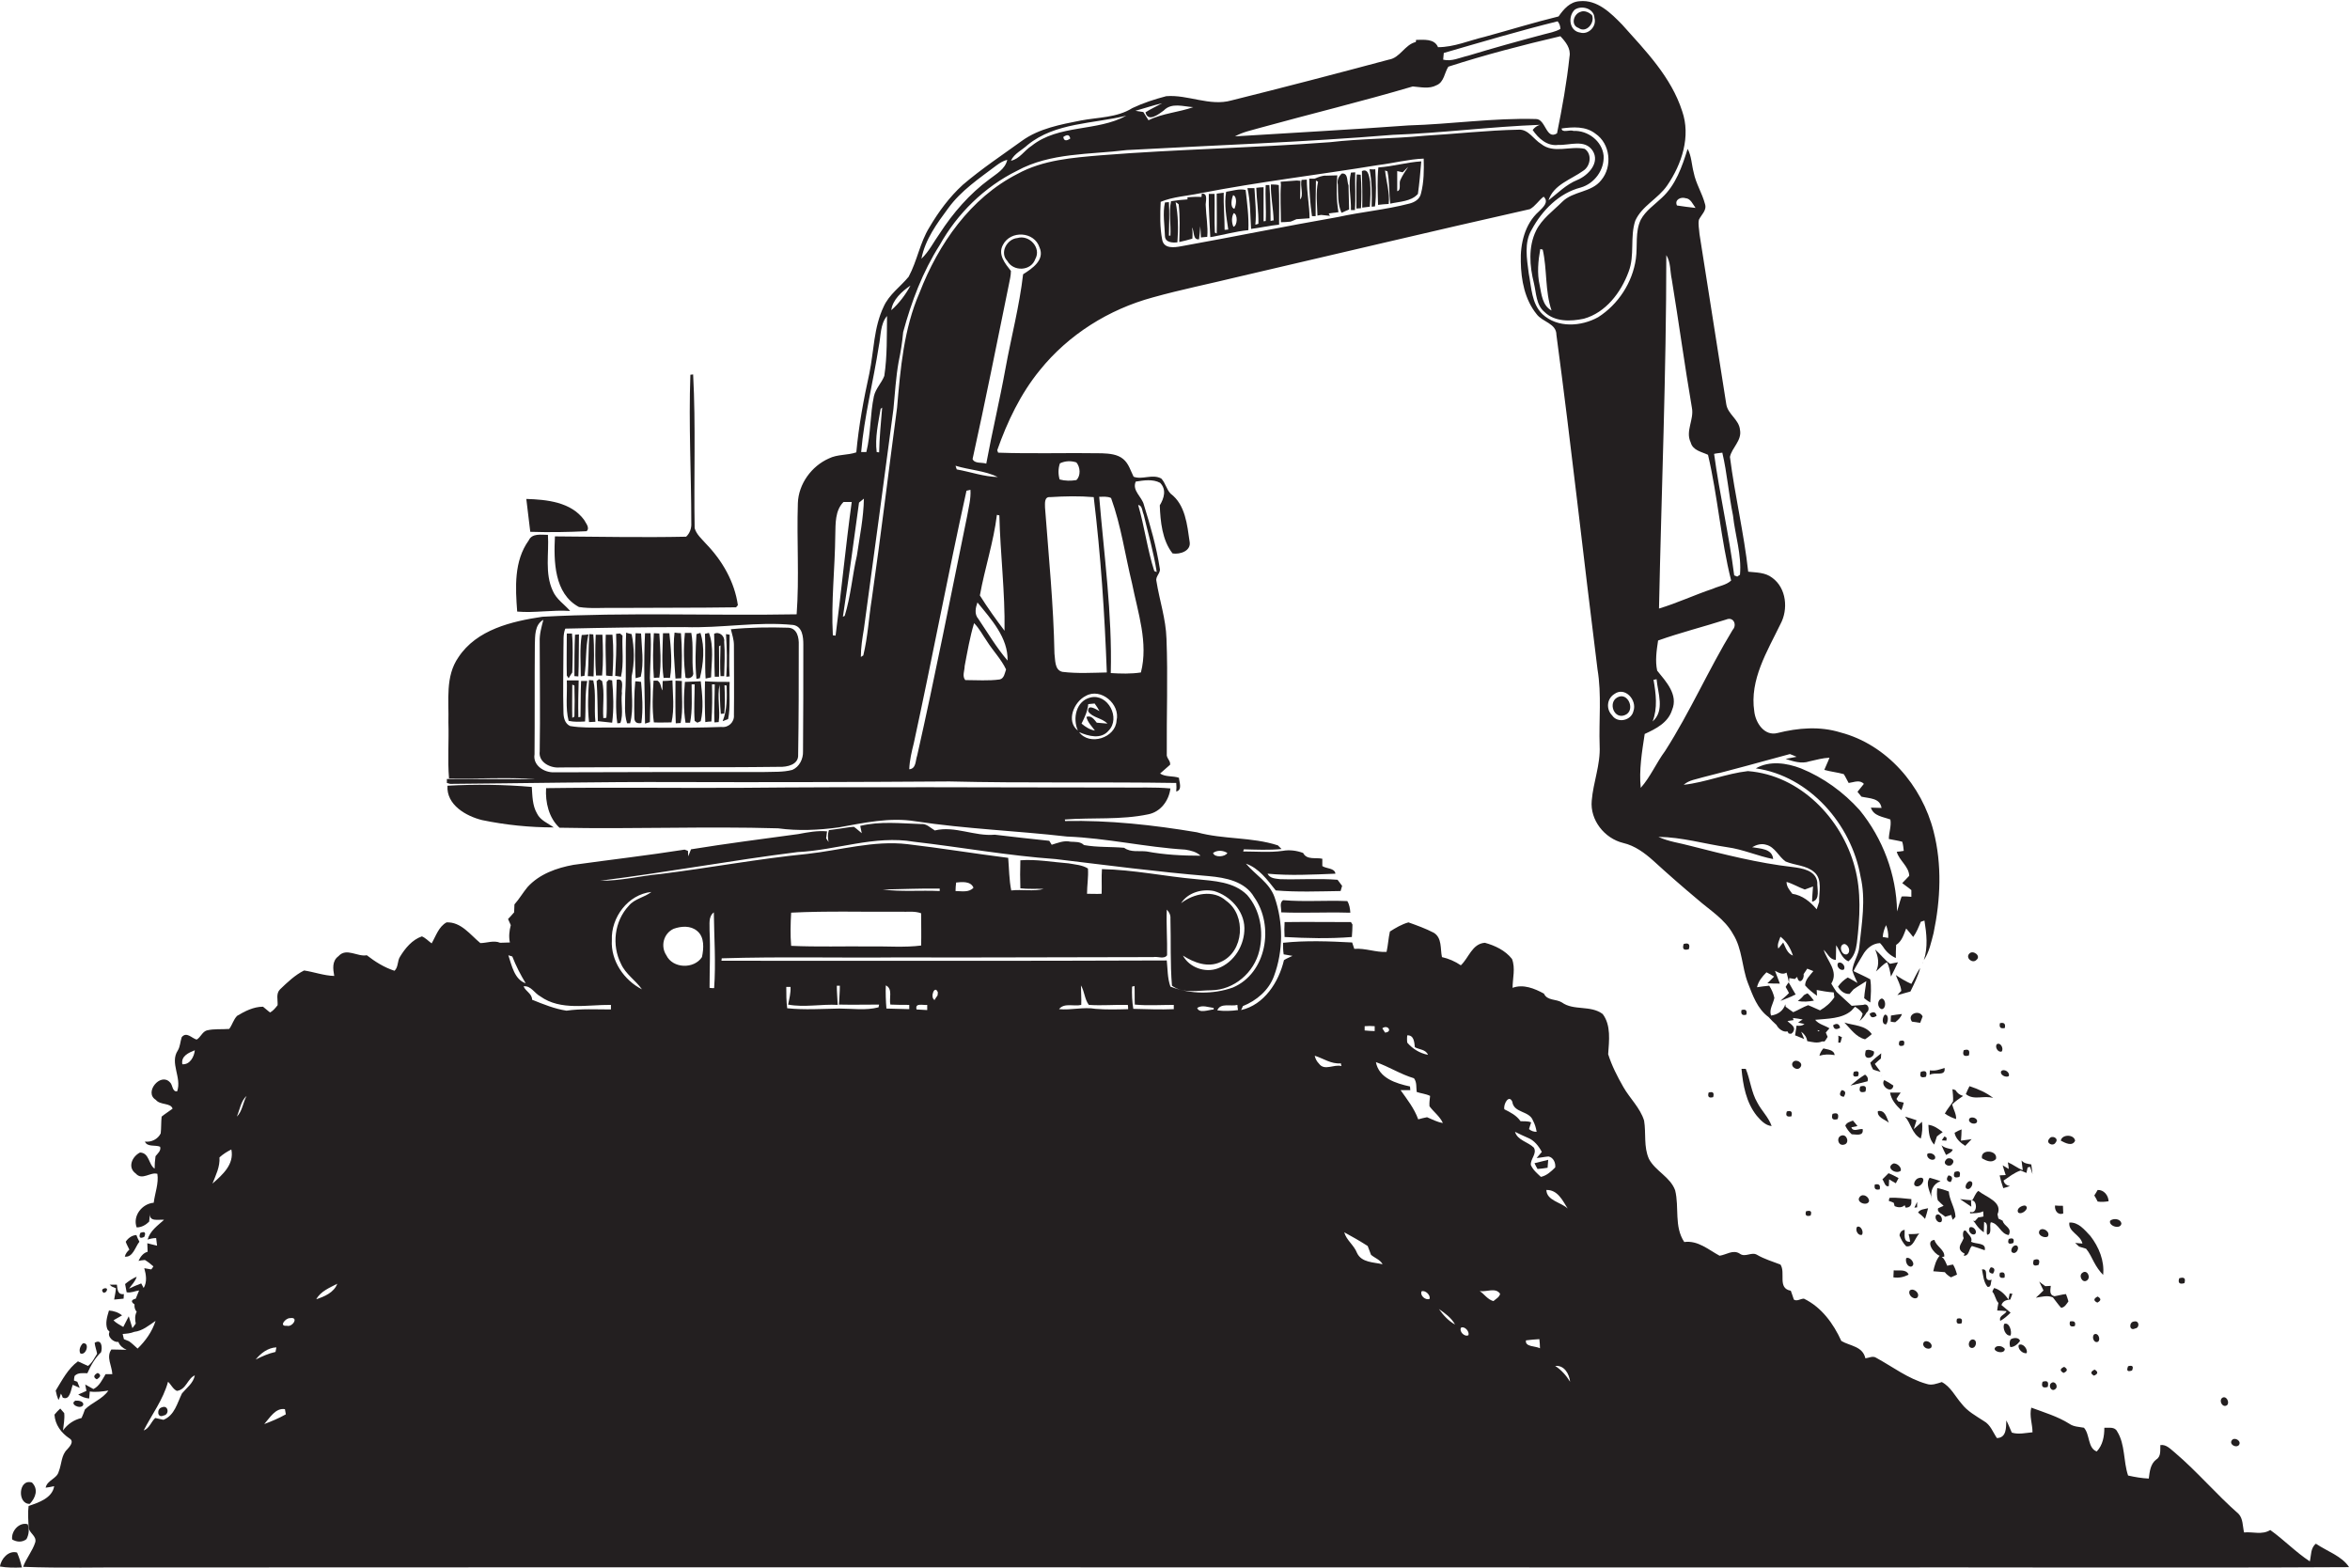 <?xml version="1.0" encoding="utf-8"?>
<!-- Generator: Adobe Illustrator 19.2.0, SVG Export Plug-In . SVG Version: 6.00 Build 0)  -->
<svg version="1.1" id="Layer_1" xmlns="http://www.w3.org/2000/svg" xmlns:xlink="http://www.w3.org/1999/xlink" x="0px" y="0px"
	 viewBox="0 0 772 515.1" enable-background="new 0 0 772 515.1" xml:space="preserve">
<g>
	<path fill="#231F20" d="M221.9,256.9c30,0.1,60,0,90-0.2c24.8,0.6,49.7,0.1,74.5,0.5c0.1,0.9,0.1,1.9,0,2.8c2.1-0.5,1-3,0.9-4.5
		c-2-0.7-4.4-0.2-6.2-1.4c1.1-1,2.2-1.9,3.3-2.9c0.2-1.3-1.3-2.2-1.1-3.5c-0.1-12.6,0.4-25.3-0.1-37.9c-0.2-6.5-2.3-12.6-3.3-18.9
		c-0.4-1.6,1.5-2.7,1.1-4.2c-1.1-7.1-3.1-14-5.2-20.8c-0.6-2.7-4-4.7-2.7-7.7c2.6-0.4,5.6-0.9,8,0.4c2.2,2.2,1.3,5.1-0.1,7.4
		c0.2,5.3,0.8,11.5,4.2,15.8c2.4,0.4,6.2-0.8,5.6-3.9c-0.8-5.5-1.4-12.1-6.2-15.7c-1.4-1.4-1.7-3.5-3.1-5c-2.9-1.6-6.3,0.5-9.1-0.6
		c-1-2-1.6-4.3-3.4-5.8c-1.9-1.6-4.6-1.8-7-1.9c-11.4-0.2-22.7,0.2-34.1-0.2l-0.3-0.8c3.3-9.4,7.7-18.6,14-26.3
		c9.4-11.7,22.7-20,37.1-23.9c9.3-2.6,18.8-4.5,28.2-6.8c31.9-7.4,63.7-15,95.7-22.2c1.8-1,2.9-2.9,4.5-4.1c1.9,1.8-0.3,3.6-1.6,4.9
		c-4.6,4.1-6.1,10.6-5.9,16.5c0.1,6,1.3,12.4,5.2,17.2c1.9,2.6,6.5,3,6.5,6.8c4.9,36.6,8.9,73.3,13.5,109.9
		c1.4,8.3,0.4,16.7,0.7,25.1c0.3,6.2-2.1,11.9-2.6,18c-0.6,6.4,4.2,12.4,10.3,13.9c3.9,0.9,7.1,3.3,10,5.9
		c4.7,4.3,9.5,8.5,14.4,12.6c4.1,3.6,9,6.5,11.7,11.4c3.1,4.9,2.9,10.9,4.9,16.1c1.6,4.1,3.1,8.5,6.8,11.2c0.8,0.9,1.7,1.8,2.6,2.6
		c0.6,1.2,2.2,2.5,3.6,2.1l0.4,0.7l0.8,0.1c0.1-0.1,0.4-0.3,0.5-0.4c1.4-1.9-0.7-2.7-1.7-3.8c0.5-0.1,1.5-0.2,2-0.3l-0.2-0.7
		c1.1,0.1,2.2,0.3,3.2,0.5c-0.4,0.2-1.1,0.7-1.5,1c0.5,0.1,1.6,0.4,2.1,0.5c-0.7,0.5-1.5,0.7-2.6,0.5c-0.1,0.8-0.4,2.4-0.5,3.2
		c0.8,0.3,2.2,0.9,3,1.2c-0.3-0.6-0.7-1.8-1-2.4c1.1,0.8,1.8,1.8,2,3.1c1.6,0.3,3.3,0.8,4.9,0.1l0.8,0c0.4-0.5,0.7-1,1-1.5
		c-0.1-0.3-0.4-1-0.6-1.4c0.3-0.4,0.9-1.1,1.2-1.4c-1.6-1-3.5-1.3-4.7-2.8c4-0.4,8.8-0.3,11.9-3c0.3-0.3,0.9-1,1.2-1.3
		c0.9,0.6,1.9,1.3,2.5,2.3c-0.2,0.8-0.6,1.7-1,2.4c0.9-0.8,1.7-1.7,2.3-2.8c1.3-0.9,0.5-3.2-1.1-2.5c-1.3,0.1-2.6,0.2-3.8,0.3
		c-1.7-1.5-3.3-3.1-5-4.6c-0.6-0.9-1.2-1.8-1.7-2.7c2.5-4.1-1.4-7.4-2.5-11.1c1.3,1.2,2,3.3,4,3.3c0-1.6,0.1-3.2,0.1-4.8
		c1.2,1.8,1.8,4.3,4,5.3c1.9-1.5,2.5-3.8,2.8-6c1-8.3,1.5-16.9-0.7-25c-4.3-16-18-30.2-35.1-31.5c-7.1,0.8-13.9,3.7-21.1,4.5
		c1.8-1.6,4.2-1.8,6.4-2.5c9.5-2.4,19-5,28.5-7.6c0.6,0.2,1.7,0.7,2.2,0.9c-0.9,0.2-2.7,0.5-3.6,0.7c2.5,0.8,5.2,1.7,7.8,0.8
		c2.2-0.5,4.4-1.1,6.6-1.2c-0.5,1.4-1.2,2.7-1.7,4c2.1,0.6,4.3,0.8,6.4,1.4c0.6,0.9,1,1.9,1.6,2.9c1.7-0.2,3.6-1.2,5,0.3
		c-0.7,0.9-1.4,1.7-2.1,2.6c0.3,0.4,1,1.2,1.3,1.6c2.6,0.6,6.1,0.4,6.6,3.7c-1.2,0-2.3-0.1-3.5-0.1c0.9,2.8,4,3,6.4,3.9
		c0.4,2.1-0.5,4.3-0.5,6.4c1.4,0.3,2.9,0.5,4.4,0.9c0.3,1,0.4,2,0.5,3c-0.6,0.1-1.7,0.3-2.3,0.3c0.8,2.9,4,4.8,4.1,7.9
		c-0.8,0.8-1.5,1.6-2.3,2.4c1,0.8,2.1,1.5,3,2.3c0,0.6,0,1.7,0,2.2c-1.1-0.1-2.1-0.2-3.2-0.1c-0.6,1.6-1,3.3-1.5,4.9
		c-0.2-12.1-4.7-24-12.3-33.3c-5.3-5.9-11.9-10.7-19.3-13.7c-4.7-1.8-10.3-2.6-14.8,0c17.6,2.5,31.4,18.4,34.4,35.5
		c1.8,7.6,0.4,15.4-0.4,23.1c-0.2,2.7-2,5-2.3,7.8c0.4,1.4,1.1,2.7,1.7,4.1c-1.1-0.6-2.1-1.3-3.2-1.8c-1.3,0.8-2.4,1.8-3.2,3
		c0.8,1.4,2.1,2.5,3.8,2.4c0.3-0.4,1-1.1,1.3-1.5c1.4-1,2.8-1.8,4.2-2.7c-0.2,1.9-0.6,3.7-0.7,5.6c0.6,0.5,1.3,1,2,1.4
		c0.2-2.5,0.4-5.1,0-7.6c-1.8-1-3.7-1.8-5.5-2.7c0.9-1.8,2-3.5,3-5.2c1.2-2.2,3.2-3.9,5.7-4c0.3,0.3,0.8,0.9,1,1.2
		c1,1.6,2.4,2.9,4.2,3.7c0-1.4,0-2.9,0.1-4.3c1.9-1.2,2.5-3.4,3.3-5.4c0.8,0.9,1.5,1.8,2.3,2.8c1.1-1.5,1.8-3.3,2.5-5
		c0.3-0.1,0.9-0.3,1.2-0.4c0.7,4.3,1.2,8.8-0.2,13c1.8-2.7,2.4-5.9,3.2-8.9c2.3-11,2.8-22.5,0-33.4c-3.8-15-15.3-28.5-30.6-32.5
		c-6.8-2.1-13.9-1.5-20.7,0.2c-4.3,1.1-7.2-3.4-7.6-7.1c-1.6-10.4,4.3-19.8,8.6-28.7c2.6-4.8,2-11.8-2.7-15.2
		c-2.3-1.8-5.2-1.7-7.9-2c-1.4-12.7-4.4-25.1-6-37.7c0.6-3,4-5.4,3.3-8.9c-0.3-3.4-4-5.1-4.5-8.4c-2.9-18.6-5.9-37.3-8.8-55.9
		c-0.1-1.6-0.5-3.2-0.2-4.7c0.8-1.7,2.7-3.1,2-5.2c-0.9-3.5-3-6.7-3.7-10.3c-0.7-2.6-0.7-5.4-2-7.8c-1.8,5.8-3.9,11.9-8.5,16.1
		c-2.4,2.3-5.3,4.2-6.9,7.2c-1.9,4-1,8.5-1.6,12.8c-1.1,7.8-5.8,15-12.4,19.2c-5.6,3.1-13.4,3.6-18.3-1c-3.6-3.5-3.6-8.8-4.5-13.4
		c-0.6-4.8-1.6-10.1,1-14.4c3.4-6.3,9-12,16.1-13.8c4.5-1.3,7.8-5.8,7.5-10.5c-0.5-4.8-5.2-8.3-9.9-8.1c-1.2-0.5-3.8,0.8-3.9-0.8
		c3.7-0.5,7.9-0.8,11.1,1.7c4.9,3.3,5.7,10.8,1.9,15.3c-3.2,4.1-9.2,3.5-12.8,7.1c-3,3-6.7,5.6-8.6,9.5c-2.6,5.3-2.1,11.6-0.7,17.2
		c0.8,3.3,0.7,7.2,3.5,9.5c3.4,3.3,8.6,3.1,12.9,2.2c7.2-2,12.2-8.6,14.7-15.4c2.1-5.4,0.4-11.4,2.2-16.8c2.2-4.9,7.5-7.2,10.5-11.6
		c4.8-7,7.8-16.1,4.9-24.4c-3.6-11.2-12-19.8-19.7-28.4c-3.7-3.8-8.2-8.3-14-7.7c-3.2,0.2-5.2,2.6-6.9,5c-8.2,2-16.2,4.5-24.3,6.7
		c-5.1,1.2-10,3.4-15.3,3.4c-1.2-2.9-4.7-2.4-7.2-2.4l-0.1,0.7c-3.7,0.9-5.1,5.2-8.9,5.8c-17.2,4.6-34.4,9.1-51.7,13.4
		c-7.1,2-14.3-2-21.4-1.4c-3.8,1-7.5,2.2-11.1,3.9c-5.1,3.2-11.3,3-17,4.1c-6.6,1.3-13.6,2.6-19.2,6.6c-6.5,4.7-13.3,9.2-19.5,14.5
		c-4.4,4-8,8.9-11,14c-3.1,5-4,11-6.8,16.2c-2.7,3.3-6.4,5.8-8.2,9.8c-3.3,6.9-3.2,14.6-4.7,21.9c-1.9,8.6-3.5,17.3-4.3,26
		c-2.9,1-6.2,0.6-9,2c-5.7,2.5-10,8.4-10.2,14.7c-0.4,12.2,0.5,24.4-0.4,36.5c-27.8,0.5-55.7-0.7-83.5,0.8
		c-10.1,1.5-21.6,4.2-27.6,13.3c-4.4,6.3-3.1,14.2-3.3,21.4c0.2,6.1-0.3,12.3,0.2,18.4c9.5,0.2,19-0.4,28.4,0.2
		c-9.7,0.2-19.4-0.1-29.1,0l0,1.3l1.1,0.3C172.5,257.3,197.2,256.8,221.9,256.9z M366.8,236.7c-0.3,5.7-8.9,8.4-12.3,3.8
		c3,1.3,7.2,2.5,9.7-0.5c4-4.1-0.2-12.2-5.9-10.9c-4.8,1.1-6,6.9-4.2,10.9c-4-3.1-1.3-9.5,2.6-11.4
		C361.6,225.8,368.1,231.3,366.8,236.7z M357.5,233.7c1.4,2.1,4.5,2.1,6.3,4c-1.2-0.1-2.3-0.2-3.5-0.3c-0.9-1.1-1.8-2.5-3.4-1.9
		c0.4,1.8,1.8,3.1,2.8,4.5c-1.7-0.3-3.1-1.2-4.4-2.3c1-2,2-4.1,2.2-6.4c0.5,0,1.6-0.2,2.1-0.2c0.6,0.8,1.1,1.6,1.6,2.5
		C360.1,233,357.2,231.1,357.5,233.7z M375.7,169c1.5,6.3,3.3,12.5,4.3,18.9l-0.8-0.3c-2.3-7.1-3.2-14.6-5.3-21.7
		C375.3,166,375.2,168,375.7,169z M365,163.6c3.3,9.1,4.6,18.7,6.9,28.1c1.9,9.5,5.4,19.5,2.9,29.2c-3.3,0.5-6.6,0.4-9.9,0.2
		c0.5-19.4-2.2-38.7-3.8-57.9C362.4,163.2,363.8,163,365,163.6z M348.2,152.2c1.7-0.8,3.6-0.9,5.4-0.3c1.3,1.5,1.5,4.4,0,5.8
		c-1.8,0.3-3.7,0.3-5.5-0.2C347.6,155.8,347.6,153.9,348.2,152.2z M345,163.3c4.8-0.3,9.5-0.4,14.3,0c2.3,19.1,3.6,38.3,4.3,57.6
		c-4.8,0.1-9.7,0.4-14.6-0.2c-2.6-0.6-2.3-3.9-2.6-6c-0.3-16-1.9-32-3.1-48C343.3,165.4,343,163.1,345,163.3z M597.8,338.6l-0.4,0.2
		l-0.4-0.4C597.2,338.4,597.6,338.5,597.8,338.6z M605.9,310.1c1.4,0.2,2.3,2.7,0.8,3.4C604.8,313.9,603.9,310.3,605.9,310.1z
		 M618.5,307.8c0.1-1.4,0.5-2.7,1.1-3.9c0.5,1.3,0.8,2.7,0.7,4.2C619.9,308,619,307.9,618.5,307.8z M602.4,326
		c0,0.4,0.2,1.2,0.2,1.6c-1.2,1.8-2.8,3.2-4.7,4.3c-0.9-0.4-1.8-0.8-2.7-1.2c-0.3-0.1-0.9-0.4-1.2-0.5c-1.7,0.6-3.2,1.6-4.9,2.3
		c-0.9-0.6-1.7-1.2-2.5-1.8l-0.1-0.8c-0.7,2.2-2.5,3.4-4.7,3.7c-0.7-2,0.7-3.8,1.1-5.8c-0.3-1.4-0.9-2.8-1.7-4
		c-1.3,0.1-2.6,0.3-4,0.5c0.4-1.9,1.7-3.5,3.1-4.9c0.9,0.4,1.7,0.9,2.5,1.4c-0.7,0.7-1.5,1.5-2.2,2.2c1.3,0.1,2.7,0.1,4.1,0.1
		c-0.5-1.4-1.1-2.8-1.6-4.2c1.2,0.6,2.4,1.4,3.8,0.6c0.3,1.1,0.6,2.2,0.8,3.3c0-0.4,0.1-1.2,0.1-1.5c0.5,0.1,1.4,0.2,1.8,0.3
		c0.2-0.2,0.6-0.5,0.8-0.7c0.5,2.7,2.4,1,2.1-0.9c0.3-0.4,0.9-1.3,1.2-1.8c0.5,0.2,1.5,0.6,2,0.8c-1.1,1.4-2.7,2.8-2.7,4.7
		c1.1,1.3,2.5,2.4,3.9,3.4c0-0.5-0.1-1.5-0.1-1.9C598.5,325.5,600.4,325.9,602.4,326z M584.9,307.7c2,1.5,3.3,3.8,4.1,6.2
		c-1.9-0.7-2.4-2.7-3.2-4.3c-0.4,0.5-1.2,1.5-1.6,2C583.7,310.3,584.5,308.9,584.9,307.7z M567.4,278.3c5.2,0.7,10,2.9,15.1,3.9
		c-0.3-3.5-4.3-3.4-6.9-3.9c1.4-0.8,3-1.3,4.6-0.8c2.9,0.7,4.1,3.9,6.4,5.5c3.1,1.3,6.8,1.2,9.4,3.5c2.8,2.4,1.5,6.6,1.6,9.8
		c-0.2,0.6-0.6,1.8-0.8,2.4c-2.1-2.5-4.7-4.6-8-5.1c-0.9-1.2-1.9-2.3-1.9-3.9c2.1,0.6,4,1.8,6,2.5c0.9-0.3,1.8-0.7,2.7-1
		c-0.1,1.7-0.3,3.3-0.3,5c2.8-0.6,1.6-4.3,1.7-6.4c-0.5-3.9-5-4.6-8.2-5c-11.3-1.3-22.3-4.1-33.3-6.9c-3.6-1-7.3-1.4-10.7-3
		C552.5,275,559.9,277.2,567.4,278.3z M565.8,148.7c1.6,6.8,2.1,13.8,3.5,20.6c0.7,6.5,2.9,13,2.3,19.5l-0.9,0.6l-1-0.4
		c-1.7-13.4-4.8-26.6-6.6-39.9C563.8,148.9,565.1,148.8,565.8,148.7z M553.7,65.1c1.7,0.1,2.4,2,3.3,3.2c-2-0.2-4.1-0.5-6.1-0.8
		C550,65.6,552.2,64.6,553.7,65.1z M547.4,83.8c1.5,2.4,1.2,5.3,1.8,8c2.3,14,4.2,28.1,6.6,42.1c0.8,3.9-2.2,7.7-0.4,11.4
		c0.7,2.7,3.6,3.1,5.7,4.1c3.2,13.6,4.2,27.8,7.6,41.3c-1.6,1.5-4,1.8-6,2.7c-6,2-11.7,4.7-17.7,6.5
		C545.8,161.3,547.4,122.6,547.4,83.8z M543.2,223.3c0.3,0,0.7-0.1,1-0.2c0.4,4.5,2.8,10.3-1.3,13.9
		C544.6,232.6,544,227.9,543.2,223.3z M540.3,241.1c3.7-1.7,7.7-3.7,9-7.9c2.1-5-2-9.3-4.9-12.9c-0.7-3.2-0.2-6.6,0.3-9.9
		c7.3-2.6,14.9-4.5,22.4-6.9c2.4-1,3.6,1.8,2.1,3.4c-7.9,13-14,27-22.2,39.8c-2.9,3.9-4.8,8.5-8,12.1
		C538.4,253,539.4,247,540.3,241.1z M530.3,228c3.5-2.6,7.6,2,6.3,5.6c-0.7,3.1-5.2,4.1-7,1.4C527.6,233,527.8,229.6,530.3,228z
		 M505.8,93.7c-0.9-3.9-0.5-8,0.2-11.9l0.8,0.2c1.5,6.6,0.7,13.5,2.9,20C506.7,100.4,506.4,96.7,505.8,93.7z M301.3,248.2
		c-0.6,1.7-0.3,4.3-2.6,4.5c0.1-2.9,0.8-5.8,1.5-8.6c6-27.6,11.2-55.3,17.3-82.9c0.3-0.1,1-0.2,1.3-0.3c0.2,2.9-0.6,5.8-1.1,8.7
		C312.3,195.9,307.2,222.1,301.3,248.2z M328.4,223.2c-3.7,0.5-7.5,0.2-11.3,0.2c-1.1-1.3-0.2-3.1-0.2-4.6c0.9-4.7,1.7-9.5,3.1-14.1
		c1.7,1.7,2.8,3.9,4.2,5.9c2,3.2,4.7,5.9,6.3,9.3C330.1,221,329.9,222.9,328.4,223.2z M321.4,203.3c-1.4-1.6-0.9-3.7-0.3-5.4
		c4.5,5.5,10.1,11.6,9.9,19.1C327.4,212.8,324.5,207.9,321.4,203.3z M328.3,169.3c0.3,12.6,1.9,25.3,1.7,37.9
		c-2.8-3.7-5.6-7.6-8.1-11.6c1.6-8.9,4.5-17.5,5.6-26.5C327.6,169.2,328,169.2,328.3,169.3z M327.8,156.7c-4.6-0.1-9-1.7-13.5-2.5
		c-0.1-0.3-0.3-0.9-0.4-1.2C318.5,154.4,323.5,154.6,327.8,156.7z M336.1,90.1c-1.2,10.4-3.9,20.6-5.8,31
		c-1.9,10.5-4.4,20.9-6.3,31.2c-1.5-0.5-3.8,0.1-4.5-1.5c4.2-19,8-38.1,11.9-57.2c0.3-1.5,0.7-3.1,0.7-4.6c-1.9-2.4-4.4-5.4-2.6-8.6
		c2.5-4.8,10.3-4.4,12,0.9C343.3,85.4,339.1,88.2,336.1,90.1z M466.8,63.6c-0.4,1.9-2.2,2.9-3.9,3.3c-7.7,2-15.7,2.7-23.4,4.4
		c-17.2,3-34.3,6.5-51.5,9.6c-2.2,0.4-5.6,0.9-6.2-2.1c-0.8-4.1-0.7-8.4-0.5-12.5c4.1-1.7,8.6-1.9,12.9-2.8
		c19.5-3.8,39.2-6.1,58.7-9.3c4.9-0.6,9.8-1.9,14.8-2.1C467.8,55.8,467.8,59.8,466.8,63.6z M517.3,3.2c2.3-1.6,6.4-0.4,6.5,2.7
		c0.8,2.8-2,5.6-4.7,4.8C515.5,10.2,515,5.4,517.3,3.2z M474.3,17.4c12.4-3.6,24.9-7.3,37.4-10.4c0.6,0.7,0.9,1.6,0.9,2.5
		c-1.7,1-3.7,1.3-5.5,1.8c-8.3,2.2-16.6,4.5-24.8,7c-2.7,0.6-5.4,2-8.2,1.3C474.2,19,474.2,17.9,474.3,17.4z M413.9,42
		c16.7-4.6,33.6-8.7,50.2-13.6c2.6,0.2,5.4,0.9,7.8-0.4c2.5-1,2.6-4.1,3.9-6.1c12.1-3.9,24.4-7.1,36.8-10c1.7,1.8,3.5,4,3,6.7
		c-0.9,8.5-2.4,16.8-4.1,25.2c-3.6,2.3-3.7-4.7-6.9-4.7c-14-0.4-27.9,1.7-41.9,2.1c-19,1.4-38,2.4-57,3.6
		C408.4,43.3,411.2,42.8,413.9,42z M381.8,33.9c-1.8,1-3.8,1.9-5.5,3c0.8,3.4,4.4,0.6,6-0.6c2.6-2.7,6.4-1.3,9.7-1.1
		c-4.8,1.7-10.1,2-14.7,4.3c-0.6-0.9-1.1-1.8-1.7-2.7c-0.7-0.1-2-0.3-2.6-0.4C375.9,35.6,378.8,34.6,381.8,33.9z M457.5,44.3
		c16.2-0.6,32.3-2.7,48.4-3.3c-1,0.3-1.8,0.9-2.4,1.7c1.9,2.8,4.8,5.4,8.4,4.9c3.7,0.2,8.7-2,11.3,1.9c2.5,3.9-1.4,8.1-5,9.6
		c-3.7,1.5-6.4,4.3-9.5,6.7c1.7-5.2,7.4-6.8,11.4-9.7c2.4-1.5,3-5.5,0.5-7.2c-4.7-1.1-10.2,1.7-14.3-1.6c-2.5-1.5-4.2-4.9-7.4-4.7
		c-10.4,0.2-20.7,1.4-31,2c-10.3,1-20.6,0.9-30.9,2.1c-25,1.9-50.1,2.3-75.2,4.3c-9.4,0.8-19.1,1.5-27.5,6.1
		c-15.5,7.9-26,23-32.2,39c-5.2,11.9-6.3,25-7.4,37.8c-2.8,20.9-5.3,41.9-8.3,62.8c-1,6.2-1.3,12.5-2.8,18.6l-0.8,0.5
		c0-3.1,0.5-6.2,1-9.2c3.3-24.1,6.5-48.1,9.7-72.2c0.5-5.2,0.8-10.4,1.7-15.5c0.7-3.3,1.2-6.5,1.5-9.8c2.7-10,6.4-19.8,12-28.6
		c5.8-10.4,14.7-19.1,25.4-24.4c11-6,23.9-5.3,36-6.8C399.2,47.7,428.4,46.7,457.5,44.3z M289.3,134.3l0.5-0.4
		c-0.4,4.9-0.9,9.8-1,14.7l-0.8-0.1C287.4,143.8,288.5,139,289.3,134.3z M349.3,45c1.3-0.9,2-0.8,2.3,0.5
		C350.3,46.4,349.5,46.3,349.3,45z M337.6,47.6c9.1-7.4,21.6-6.9,32.4-9.6c-9.6,5.3-22.2,2.8-31.1,9.9c-2.4,1.5-3.9,4.3-6.8,4.9
		C333.2,50.4,335.8,49.3,337.6,47.6z M311.5,68.4c4.2-5.8,10.2-9.8,15.9-14.1c1.1-0.8,2.2-1.5,3.5-1.8c-0.7,3.1-3.6,4.6-5.9,6.4
		c-6.5,4.8-11.9,11-16.3,17.8c-2,2.8-3.5,5.9-6,8.3C303.9,78.7,307.8,73.4,311.5,68.4z M299.1,93.8c-1.6,3-3.8,5.9-6.3,8.1
		C293.2,98.5,296.3,95.7,299.1,93.8z M288.7,113.7c0.7-3.3,0.4-7.2,2.7-9.9c-0.1,6.6,0.1,13.1-0.9,19.7c-0.9,2.3-2.8,4.1-3.4,6.6
		c-1.3,6.1-1,12.4-2.5,18.4c-0.4,0-1.3,0-1.7,0C283.9,136.8,286.9,125.3,288.7,113.7z M282.2,165.1c0.4-0.3,1.2-1,1.6-1.3
		c-0.1,6.3-1.4,12.5-2.3,18.7c-1.5,6.5-2,13.3-4,19.8l-0.6,0.3C278.8,190.1,280.5,177.6,282.2,165.1z M274.4,175.7
		c0.1-3.7-0.1-8,2.7-10.8c0.7,0,2,0,2.7,0c-2,14.6-3.4,29.3-5.3,43.9l-0.9-0.1C273,197.6,274.3,186.7,274.4,175.7z M175.6,247.8
		c0.1-12,0-24,0.1-36c0.1-2.9-0.1-6.6,2.8-8.2c-0.6,2.3-1.3,4.7-1.2,7.2c0,12,0.2,24,0,36c-0.5,3.6,3.5,5.6,6.6,5.3
		c24-0.2,48.1,0.1,72.1-0.2c2.6,0.1,6.4-0.7,6.2-4c0.2-12,0.2-24,0.2-36c0.1-2.4-0.5-5.6-3.5-5.7c-6.3-0.2-12.6-0.1-18.8,0.5
		c0.4,1.7,1,3.4,1,5.2c0,7.7,0.1,15.4,0,23c0.2,2.3-1.8,4.2-4.1,3.9c-13,0.5-26,0.1-39,0.2c-3.5,0-7.1,0.1-10.7-0.5
		c-1.8-0.8-2.2-2.9-2.2-4.6c-0.2-7,0-14.1,0-21.1c0.1-2.1-0.2-4.3,0.6-6.3c13.1-0.3,26.2-0.5,39.3-0.5c11.9,0.4,23.8-1.9,35.6-0.7
		c3,0.5,3.3,3.9,3.3,6.4c0,11.7,0,23.4-0.1,35.1c0.1,2.5-1.2,5.1-3.5,6.1c-3,0.8-6.2,0.6-9.2,0.7c-23,0-46,0-69.1,0.1
		C178.6,253.8,175,251.3,175.6,247.8z"/>
	<path fill="#231F20" d="M518.6,9.2C521.1,11,524,7.5,523,5c-0.9-0.9-2.5-1.7-3.8-1.1C516.9,4.6,515.9,8.3,518.6,9.2z"/>
	<path fill="#231F20" d="M449.9,55.6c0.8,4,0.8,8.2,0.7,12.3l1.1-0.1c0.5-4,0.3-8.1,0.1-12.2C451.3,55.7,450.4,55.6,449.9,55.6z"/>
	<path fill="#231F20" d="M445.2,56.6l-1.4,0.1c-1,4,0.1,8.2,0,12.3l1.3,0C445.4,64.8,445.1,60.7,445.2,56.6z"/>
	<path fill="#231F20" d="M447.4,56.2c0.1,4,0.2,8,0.1,12c0.6-0.1,1.9-0.2,2.5-0.3c0.2-2.7,0.3-5.4,0.1-8.1
		C449.8,58.5,449.7,55.1,447.4,56.2z"/>
	<path fill="#231F20" d="M439.3,57.6c-0.9,0-2.6,0.1-3.5,0.1c-1.4-0.1-2.7,0.5-4,1c-0.4,0-1.3,0-1.7,0c0,4.1,0.3,8.2,0.9,12.3l1.2,0
		c0-3.9,0-7.8,0.1-11.7l0.7,0.4c-0.8,3.6-0.3,7.4-0.2,11.1l1.2-0.2c0.7,0.1,2.2,0.2,2.9,0.3l-0.4-0.8c0.8-0.1,2.4-0.3,3.2-0.4
		C439,65.8,439,61.7,439.3,57.6z"/>
	<path fill="#231F20" d="M440.8,57c-1.1,1-1.6,2.2-1.3,3.7c0.1,3.1-0.1,6.3,1.2,9.2c0.6-0.3,1.9-0.8,2.5-1.1
		c-0.1-2.7-0.1-5.3-0.2-7.9C442.4,59.6,443,56.8,440.8,57z"/>
	<path fill="#231F20" d="M445.7,57.3c-0.2,3.7-0.1,7.4-0.1,11.2l1.5-0.1c0.2-3.7,0.2-7.4-0.1-11L445.7,57.3z"/>
	<path fill="#231F20" d="M427.6,59.1c-0.6,1.9,0.8,5.2-0.5,6.4c0-2,0.1-4.1,0.1-6.1l-1.2-0.1c-1.8,0.1-3.6,0.3-5.3,0.4l0.1,0.9
		c-0.3,4.1,0,8.3,0,12.4c0.8,0,2.4-0.1,3.2-0.2c0.5-0.2,1.4-0.6,1.9-0.8c1.4-0.1,2.8-0.2,4.3-0.3c0-4.2-0.9-8.4-0.9-12.7L427.6,59.1
		z"/>
	<path fill="#231F20" d="M417.5,60.6c-0.1,3.9,0.8,7.8,0.9,11.8c-0.3,0-0.8,0.1-1,0.2c0-3.9-0.1-7.9-0.4-11.8l-1.2,0
		c-0.2,3.9,0.2,7.9,0,11.8l-0.7,0.1c0-3.7,0-7.5,0-11.2c-0.6,0-1.8,0.1-2.4,0.2c0.1,3.9,0.8,7.8,0.7,11.8c-0.3,0.1-0.8,0.3-1,0.3
		c0.4-4-0.1-8-0.3-12c-0.6,0-1.7,0-2.3,0c1,4.4,0.9,8.9,1.2,13.4c3.1-0.4,6.1-1.1,9.2-1.4c0-4.3,0.1-8.7-0.1-13
		C419.3,60.6,418.2,60.6,417.5,60.6z"/>
	<path fill="#231F20" d="M402.8,63c-0.7,4.1,0.1,8.3,0.7,12.4c-0.3,0-0.9,0.1-1.2,0.1c0-4.1-0.4-8.2-0.3-12.2
		c-0.6,0.1-1.7,0.2-2.3,0.3c0,4.4,0.1,8.7,0,13.1l-0.6-0.3c-0.2-4.2,0-8.4-0.1-12.7c-0.5,0-1.4,0-1.9,0c-0.1,4.7,0.3,9.4,0.5,14.2
		c4.2-0.7,8.3-1.9,12.5-2.3c0.2-4.4-0.4-8.9-0.9-13.2C407.1,61.9,404.9,62.7,402.8,63z M405.1,64.1c1.4,0.5,1,3.3,0.4,4.5
		C404,68.1,404.6,65.3,405.1,64.1z M405.2,74.5c-0.6-1.3-0.7-3.2,0.1-4.5C406.7,70.4,406.5,74.2,405.2,74.5z"/>
	<path fill="#231F20" d="M394.8,63.6l-0.1,1.1c-1.5-0.1-3.1,0-4.6,0.1l0,0.7c-1.8,0.1-3.6,0.3-5.4,0.6c-0.8,3.7,0,7.6-0.2,11.3
		l-0.5,0c0.1-3.7,0.2-7.3,0-11l-1.3,0.1c-0.8,3.6-0.1,7.4,0,11.1c0.1,2.1,2.6,2.2,4.1,2c0.3-4.4,0.3-8.8-0.6-13.2
		c0.3,0.2,0.8,0.5,1,0.7c0.5,4.1,0.3,8.3,0.2,12.4c1.5-0.3,2.9-0.7,4.3-1.1c0.1-1.2,0.1-2.5-0.1-3.7c0.8,1.3,0.2,4.2,2.3,3.9
		c0.2-1.4,0.3-2.9,0.4-4.3c0.1,0.9,0.2,2.8,0.2,3.7c0.5,0,1.5-0.2,2.1-0.2c0.3-3.4-0.4-6.8-0.5-10.2
		C395.9,66.6,397.1,63.4,394.8,63.6z"/>
	<path fill="#231F20" d="M334.2,78.2c-3.4,0.3-5.9,4.8-3.3,7.5c2,3.6,7.8,3.4,9.2-0.6C342.2,81.4,338.1,77,334.2,78.2z"/>
	<path fill="#231F20" d="M190.2,199.4c3.8,0.6,7.8,0.2,11.6,0.3c13.3-0.1,26.6,0,40-0.2l0.6-0.7c-1.1-7.7-5.1-14.6-10.4-20.1
		c-1.4-1.6-3.2-3.1-3.8-5.2c-0.3-16.8,0.4-33.7-0.5-50.5l-0.9,0.1c-0.6,16.3,0.3,32.6,0.3,48.8c0.1,1.6-0.5,3.3-1.7,4.4
		c-14.3,0.3-28.7,0-43.1-0.1C181.9,184.3,182,195,190.2,199.4z"/>
	<path fill="#231F20" d="M192.7,174.5c1.2-1.1-0.3-2.7-0.8-3.7c-4.3-5.9-12.3-6.7-19-6.9c0.4,3.6,0.9,7.2,1.3,10.8
		C180.4,174.9,186.6,174.8,192.7,174.5z"/>
	<path fill="#231F20" d="M187.3,200.7c-1.9-2.2-4.5-3.8-5.7-6.6c-2.7-5.8-1.2-12.3-1.6-18.4c-2.2,0-5.2-0.6-6.3,1.8
		c-4.9,6.8-4.4,15.5-3.8,23.4C175.6,201.4,181.4,200.3,187.3,200.7z"/>
	<path fill="#231F20" d="M186.8,222.8c0.3-0.5,0.9-1.5,1.2-1.9c0.1-4.3,0.3-8.6-0.1-12.8c-0.4,0-1.3,0-1.7,0c0,4.6-0.1,9.2,0,13.8
		L186.8,222.8z"/>
	<path fill="#231F20" d="M207.5,208.3c-0.5-0.1-1.4-0.3-1.8-0.5c-0.3,6.7,0.1,13.4-0.3,20c0,3.2-0.4,6.6,0.6,9.8l1,0
		c1.3-4.9,0.3-10.3,0.5-15.4C208.5,217.6,208.4,212.8,207.5,208.3z"/>
	<path fill="#231F20" d="M208.8,208c-0.3,4.9-0.2,9.9,0,14.8c0.4-0.1,1.3-0.4,1.7-0.5c1.1-4.7,0.3-9.5,0.1-14.2
		C210.1,208.1,209.2,208,208.8,208z"/>
	<path fill="#231F20" d="M213.7,208c-0.5,0-1.4,0-1.8,0c-0.5,9.9-0.1,19.8,0,29.7c0.4-0.1,1.2-0.4,1.6-0.5c0-4.8,0.5-9.6,0-14.4
		C213.6,217.9,214,213,213.7,208z"/>
	<path fill="#231F20" d="M216.6,222.6c0.7-4.8,0.3-9.7,0-14.5c-0.5,0-1.4-0.1-1.8-0.1c-0.3,4.9-0.4,9.8,0,14.7
		C215.3,222.6,216.2,222.6,216.6,222.6z"/>
	<path fill="#231F20" d="M220.1,222.7c0.8-4.8,0.3-9.9-0.2-14.7c-0.5,0-1.5,0-2.1,0c-0.1,4.9-0.5,9.8,0.2,14.7
		C218.6,222.6,219.6,222.7,220.1,222.7z"/>
	<path fill="#231F20" d="M223.7,208c-0.5,0-1.6-0.1-2.1-0.2c-0.6,5,0,10.1,0.3,15.1c0.5,0,1.4-0.1,1.9-0.1
		C224.1,217.9,224.1,212.9,223.7,208z"/>
	<path fill="#231F20" d="M227.7,220.8c-0.5-4.3,0.2-8.6-0.6-12.9c-0.5,0-1.6,0-2.1,0c-0.5,4.9-0.4,9.9,0.2,14.7
		C226.4,223.2,228.1,222.3,227.7,220.8z"/>
	<path fill="#231F20" d="M190,222.2c0.2-4.6,0.1-9.2,0.2-13.8l-1.3,0.1c-0.2,4.5-0.2,9.1-0.2,13.6L190,222.2z"/>
	<path fill="#231F20" d="M192,222c0.7-4.5,0.3-9.1,1.3-13.6c-0.5,0.1-1.7,0.2-2.2,0.2c-0.7,4.5-0.3,9-0.3,13.6L192,222z"/>
	<path fill="#231F20" d="M194.9,208.4l-1.3-0.1c-0.3,4.6-0.2,9.2-0.5,13.8c0.5,0,1.5,0.1,1.9,0.1C195.1,217.6,195.3,213,194.9,208.4
		z"/>
	<path fill="#231F20" d="M197.9,208.5c-0.5,0-1.6,0-2.2,0c-0.2,4.5-0.2,9,0.1,13.4c0.5,0,1.5,0,2,0
		C198.2,217.5,198.1,213,197.9,208.5z"/>
	<path fill="#231F20" d="M201.2,222.1c0.3-4.5,0.4-9.1,0-13.6c-0.5,0-1.7,0-2.2,0c-0.2,4.5,0.1,8.9,0.1,13.4
		C199.6,222,200.6,222.1,201.2,222.1z"/>
	<path fill="#231F20" d="M204.5,208.8l-0.8-0.7l-1.3,0.1c0.2,4.6-0.1,9.2-0.3,13.8c0.5,0.1,1.4,0.2,1.9,0.3
		C205,217.9,204.3,213.3,204.5,208.8z"/>
	<path fill="#231F20" d="M228.8,208.3c-0.3,4.9-0.5,9.8,0,14.7l1.1-0.2c1.2-4.8,1.7-10.2,0.2-14.9L228.8,208.3z"/>
	<path fill="#231F20" d="M231.8,222.9c0.5-0.1,1.4-0.3,1.8-0.4c0.1-4.8,1-10.1-0.7-14.6l-1.3,0.3
		C231.8,213.2,231.5,218.1,231.8,222.9z"/>
	<path fill="#231F20" d="M236.2,222.3c0.1-3.4,0-6.7,0-10l0.5-0.3c-0.1,3.4-0.2,6.8,0,10.1l1.2,0c0.1-3.8,0.3-7.5,0-11.3
		c0.3-1.8-1.6-3.5-3.3-2.6c0.2,4.7,0,9.4,0.2,14.1H236.2z"/>
	<path fill="#231F20" d="M238.5,208.3c0.3,4.7,0.4,9.3,0.1,14l1.1-0.1c-0.3-4.6,0-9.1,0-13.7L238.5,208.3z"/>
	<path fill="#231F20" d="M190.7,235.5l-0.7,0.1c-0.1-4.1,0-8.1,0.1-12.1c-1,0-2.9,0-3.9,0c0.2,4.4-0.5,9,0.6,13.3
		c1.8,0.4,3.6,0.3,5.4,0.2c0.3-4.4-0.1-8.9,0.7-13.3c-0.5,0-1.5,0-2,0C190.7,227.6,190.8,231.5,190.7,235.5z M188.7,235.4l-0.7,0.4
		c-0.1-3.6,0-7.3,0-10.9l0.7,0.3C188.8,228.6,188.8,232,188.7,235.4z"/>
	<path fill="#231F20" d="M194.9,223.5l-1.4-0.1c-0.3,4.6-0.5,9.2,0,13.8c0.5,0,1.6-0.1,2.1-0.1C195.1,232.5,195.9,227.9,194.9,223.5
		z"/>
	<path fill="#231F20" d="M200,223.3l-0.7,0.7c-0.1,3.9,0.2,7.9-0.1,11.8l-1,0.1c-0.3-4.1,0.5-8.2-0.4-12.2l-1-0.6l-0.8,0.6
		c0.3,4.4,0.3,8.8,0.4,13.2c1.6,0.2,3.1,0.3,4.7,0.5c0.6-4.6,0.4-9.3,0-13.9L200,223.3z"/>
	<path fill="#231F20" d="M202.6,223.3c-0.1,4.8-0.5,9.6,0.2,14.3l1-0.1c1.1-3.1,0.1-6.5,0.5-9.8C204,226.4,205.4,222.6,202.6,223.3z
		"/>
	<path fill="#231F20" d="M208.7,223.8c-0.4,4-0.4,8-0.3,12c0,1.4,0.8,2,2.3,1.7c0.6-4.5,0.3-9-0.1-13.5
		C210.1,223.9,209.2,223.8,208.7,223.8z"/>
	<path fill="#231F20" d="M224,223.7c-0.5,0-1.5-0.1-2.1-0.1c0,4.6-0.1,9.3,0.1,14c0.4,0,1.2-0.1,1.6-0.1
		C224.5,232.9,223.9,228.3,224,223.7z"/>
	<path fill="#231F20" d="M225,224c-0.4,4.5-0.5,9,0.2,13.4c0.4,0,1.1,0,1.5,0c0.8-4.1,0.5-8.4,0.5-12.6l1,0c0,4-0.3,8,0,12l0.9,0.6
		l1.1-0.5c1-4.2,0.5-8.8,0-13.1C228.4,223.9,226.7,223.9,225,224z"/>
	<path fill="#231F20" d="M231.6,223.8c-0.1,4.4-0.1,8.9,0.1,13.4c0.5-0.1,1.5-0.2,2-0.2c0.3-4.1,0.3-8.1,0.2-12.2h0.9
		c0,4.2-0.3,8.3-0.1,12.5l1.4-0.1c0.6-4-0.6-8.3,0.3-12.3c0.1,3.2,0.1,6.4,0.4,9.6l1.1-0.1c0.4-3.1,0.2-6.2,0.1-9.3l0.7,0.1
		c0.1,4,0.2,8-1.3,11.7c0.5-0.2,1.3-0.5,1.8-0.7c0.8-3.9,0.3-8.1,0.5-12.2C237,224,234.3,224,231.6,223.8z"/>
	<path fill="#231F20" d="M533.8,234.9c3.6-1.4,1.1-7.8-2.5-5.8C528.2,230.8,530.2,236.4,533.8,234.9z"/>
	<path fill="#231F20" d="M147,258.1c-0.4,6.3,6.1,10,11.4,11.3c7.7,1.6,15.6,2.4,23.5,2.4c-1.9-1.4-4.4-2.3-5.5-4.6
		c-1.5-2.6-1.5-5.7-1.7-8.7C165.5,257.7,156.2,257.6,147,258.1z"/>
	<path fill="#231F20" d="M760.8,507.1c-1.8,1.4-1.5,3.8-2,5.8c-4.6-3-8.5-7.1-13-10.3c-2.7,1.7-5.7,0.5-8.6,0.8
		c-0.5-2.1-0.3-4.5-1.8-6.1c-7.3-6.4-13.5-13.8-20.9-20.1c-1.4-1.1-2.8-2.8-4.8-2.5c-0.1,1.6,0.3,3.7-1.3,4.7c-2,1.5-2.2,4-2.5,6.3
		c-2.3-0.1-4.6-0.5-6.8-1c-1.6-4.7-0.9-10.2-3.6-14.5c-0.8-1.6-2.7-1.1-4.2-1.2c0,2.8-0.5,5.7-2.5,7.8c-3-1.1-2.2-5.6-4.2-7.8
		c-1.6-0.3-3.4-0.3-4.8-1.3c-3.8-2.4-8.2-3.7-12.5-5.3c-0.7,2.7,0.4,5.4,0.4,8.1c-2.3,0.2-4.6,0.8-6.8,0.1c-0.6-1.3-1.1-2.7-1.8-4
		c-0.1,2.4,0.1,5.7-3.1,5.8c-1.3-1.9-2.1-4.4-4.3-5.6c-2.6-1.7-5.4-3.2-7.3-5.7c-2.1-2.4-3.6-5.6-6.5-7.1c-1.6,0.5-3.3,1.2-5,0.6
		c-6.1-1.7-11.1-5.6-16.6-8.6c-1.1-0.7-2.4,0.1-3.5,0.2c-0.9-4-5-4-7.9-5.7c-2.6-5.7-6.5-11.1-12.3-13.9c-1.1,0-2.3,1-3.3,0.3
		c-0.3-1-0.7-2-1-2.9c-4.5-0.8-1.6-5.9-3.4-8.6c-2.6-1-5.3-1.8-7.7-3.2c-1.8-1.1-3.9,1-5.7-0.4c-2.2-1.4-4.4,0.4-6.6,0.7
		c-3.7-2-7.1-5.1-11.6-4.5c-3.4-5.1-1.6-11.4-3-17c-1.6-4.4-6.5-6.3-8.6-10.3c-1.8-4-0.9-8.4-1.6-12.6c-1.3-4.2-4.7-7.3-6.8-11
		c-2-3.5-3.8-7-5-10.8c0.3-4.4,1-9.5-1.8-13.2c-4-3-9.5-1-13.4-3.8c-1.9-1.2-4.8-0.5-5.9-2.9c-3.1-1.7-6.8-3.2-10.3-1.9
		c0-3.1,1-6.5-0.2-9.5c-2.2-2.8-5.6-4.4-8.9-5.3c-4.2,0.3-5.3,5-7.9,7.4c-1.9-1.3-4-2.2-6.2-2.7c-0.6-2.7,0.1-6.3-2.7-8
		c-2.7-1.4-5.5-2.4-8.3-3.4c-2.2,0.6-4.2,1.8-6.1,3c-0.5,2.2-0.6,4.5-1.1,6.7c-3.5,0.2-7-1.3-10.6-1c-0.2-0.5-0.5-1.6-0.7-2.1
		c-7.5-0.4-15.2-0.7-22.7,0.1c0,1.3,0,2.5,0.2,3.8c0.7,0.1,2.2,0.4,2.9,0.5c-1,0.5-1.9,0.8-2.8,1.4c-1.7,7.2-6.5,14.7-14.1,16.4
		c0.2-0.3,0.5-1,0.6-1.3c4.5-1.8,8.5-5.2,10.2-9.8c3.1-8.3,3.1-17.7,0.2-26c-1.7-4.8-6.3-7.3-9.4-11c4.3,1.5,7,5.3,9.8,8.8
		c7,0.6,14.2,0.3,21.3,0.2c0.1-0.4,0.4-1.3,0.5-1.7c-0.4-0.5-1.1-1.5-1.5-2c-6.3-0.5-12.6,0-18.9-0.2c-1.5-0.2-3.3-0.2-4.1-1.8
		c7.4,0.7,14.8,0.3,22.3,0c-0.2-1.9-3-1.6-4.3-2.5c0-0.8,0-1.6,0-2.4c-2.1-0.5-5.1,0.5-6.3-1.9c-2.1-0.8-4.5-1.1-6.7-0.7
		c-4.3,0.6-8.7,0.2-13,0.2l0.2-0.7c4.1,0.1,8.3,0.3,12.4-0.1c-0.3-0.3-0.9-0.9-1.2-1.2c-8.6-2.8-17.9-1.9-26.6-4.3
		c-14.3-2.4-28.8-4-43.3-3.7l-0.1-0.5c9.1-0.7,18.4,0.2,27.4-1.7c4.1-0.8,6.8-4.5,7.3-8.5c-5.3-0.5-10.6-0.2-15.9-0.3
		c-42,0-84-0.3-126,0.1c-21,0.1-42.1-0.2-63.2,0.1c-0.3,4.6,0.9,9.8,4.4,13c23.9,0.5,47.9-0.5,71.8,0.2c6.6,0.9,13.3,0.6,19.9-0.3
		c8.3-1.5,16.8-3.4,25.3-2c16.5,2.5,33.1,3.1,49.7,5c13,0.5,25.8,3.5,38.9,4.3c1.8,0.3,3.6,0.7,5,2c-5.9,0-11.9-0.3-17.7-1.4
		c-2.5-0.3-5.2,0.4-7.4-1.2c-4.4-0.4-8.8-0.1-13.2-0.9c-1.2-1.2-2.9-1-4.4-1.1c-2.2-0.5-4.2,0.4-6.2,1c-0.2-0.3-0.6-1-0.8-1.3
		c-5.9-0.6-11.9-1.3-17.9-2c-6.7,0.6-13.1-3-19.7-1.4c-1.4-0.8-2.7-2.3-4.5-2.1c-6.7-0.2-13.4-1-20,0.6c0.2,0.8,0.3,1.6,0.5,2.4
		c-0.9-0.7-1.7-1.5-2.6-2.1c-1.8,0.1-3.5,0.5-5.2,0.7c-0.8,0.1-2.2,0.3-3,0.4c-0.4,1.3-0.4,2.6-0.1,3.9c-0.2-0.3-0.6-0.9-0.8-1.2
		c0.1-0.6,0.2-1.8,0.3-2.3c-3.2-0.3-6.3,0.3-9.5,0.9c-11.7,1.6-23.5,3.1-35.2,5c-0.3,0.8-0.6,1.5-0.9,2.3c0-0.4-0.1-1.3-0.1-1.8
		l-1.1-0.4c-12.1,1.9-24.3,3.3-36.5,5c-5.5,1-11.2,3-15.1,7.3c-1.5,1.8-2.7,3.9-4.3,5.7c0,0.7-0.1,1.9-0.1,2.6
		c-0.7,0.8-1.3,1.5-2,2.2c0.2,0.5,0.7,1.5,0.9,2c-0.5,1.9-0.7,3.8-0.3,5.7c-0.8,0-2.4,0.1-3.2,0.1c-2.1-0.9-4.4,0.1-6.5,0.1
		c-3.3-2.7-6.3-7-11.1-6.8c-2.6,1.4-3.5,4.5-4.9,6.9c-1.1-0.8-2-1.8-3.2-2.3c-3.2,1.1-5.5,3.9-7.2,6.7c-0.9,1.4-0.5,3.4-1.8,4.6
		c-3.4-1.1-6.4-3-9.1-5.1c-3.1,0.6-6.7-2.6-9.3,0.3c-2.2,1.6-1.8,4.2-1.4,6.5c-3.4-0.1-6.6-1.3-9.9-1.8c-3,1.5-5.5,3.9-7.9,6.2
		c-1.4,1.4-0.7,3.4-0.8,5.2c-0.7,0.9-1.5,1.9-2.5,2.4c-0.8-0.6-1.5-1.3-2.3-1.9c-3.1,0-6,1.5-8.5,3c-1.2,1.2-1.6,3-2.6,4.3
		c-2.5,0.2-5-0.1-7.4,0.5c-1.5,0.5-2,2.3-3.3,3c-1.7-0.5-3.3-2.7-4.9-0.8c-0.5,1.5-0.5,3.1-1.3,4.4c-2.7,4.1,1.4,8.9-0.2,13.4
		c-1.7,0.2-1.4-2.2-2.4-3c-3.1-3.3-8.6,3.4-4.6,5.8c1.4,1.8,4.9,0.9,5.5,2.9c-1.2,0.9-2.5,1.7-3.6,2.6c-0.2,1.8-0.1,3.7-0.3,5.5
		c-0.9,1.9-3.1,3-5.2,2.7c0.8,1.9,3.4,1,5,1.7c0.4,1.3-0.8,2.2-1.5,3.1c-0.2,1.4-0.3,2.7-0.3,4.1c-2-1.3-1.7-5.2-4.8-5.3
		c-2.6,1.3-4.2,4.9-1.4,6.9c2.1,2.4,4.8-0.6,7.1,0.1c0.5,3.1-0.8,6.3-1.2,9.5c-3.8,0.3-7,4.3-5.6,8.1c1.6,0,3-0.8,4.1-1.9
		c0.1-0.9,0.2-1.8,0.3-2.7c-0.4,2.9,2.8,1.9,4.6,2.1c-2.1,1.9-4.6,3.6-5.4,6.5c0.9-0.3,1.9-0.5,2.8-0.5c0.1,0.6,0.2,1.9,0.3,2.5
		c-1.1-0.3-2.2-0.5-3.2-0.8c0,0.7,0.1,2.1,0.1,2.8c-1.5,0.4-2.4,1.7-3,3c0.5-0.1,1.6-0.3,2.1-0.3c1,0.6,1.9,1.3,2.8,2.1
		c-0.2,0.3-0.5,0.8-0.7,1c-0.6-0.1-1.7-0.3-2.3-0.4c0.6,2.1,1,4.5-0.2,6.5c-0.2-0.4-0.6-1.1-0.8-1.5c-1.4,0.5-2.7,1.1-4,1.7
		c0.9-1.3,2.1-2.4,2.5-3.9c-1.4,0.6-2.6,1.4-3.8,2.4c0.1,0.7,0.4,2,0.5,2.7c1.4,0.3,2.7-0.4,4.1-0.6c-0.4,0.9-0.7,1.8-1.1,2.7
		c-1.5,0.4-1.7,1-0.4,1.9c-0.1,0.9,0.1,1.7,0.7,2.4c-0.6,1.2-0.6,2.5-0.3,3.9c-0.3,0.4-0.8,1.1-1.1,1.5c-0.4-1.3-0.8-2.6-1.2-3.9
		c-0.6,1.2-1.2,2.3-1.8,3.5c-1.1-0.7-2.3-1.2-3.2-2.2c0.9-0.5,1.9-1.1,2.8-1.6c-1.2-1-2.8-1.5-4.3-1.6c-0.6,2-1.3,4.2-0.5,6.2
		l0.7,0.8c-0.9,1.6,1.4,3.6,2.9,3.3c0.4,1.2,1.5,2.1,2.7,2.6c-1.7,0-3.3-0.1-5-0.1c-1.8,2.5,0.2,5.4,0.3,8.1c-0.5,0-1.6,0-2.2,0
		c-1.1,1.8-2,3.9-4,4.9c-0.9-0.5-1.8-1-2.7-1.5c0.1,0.5,0.3,1.6,0.4,2.1c-0.9,0.4-1.8,0.8-2.7,1.2c1.1,0.7,2.3,1.2,3.6,1.3
		c0-0.6,0.2-1.7,0.2-2.3c2,0.3,4.1,0,6.1-0.3c-1.9,2.8-5.4,3.9-7.7,6.2c-0.3,0.9-0.7,1.9-1.1,2.8c-2.5,0.6-4.6,2-6.1,4.1
		c0.2-1.9,0.6-3.8,0.4-5.7c-0.3-0.4-1-1.1-1.3-1.5c-0.7,0.6-1.3,1.3-1.9,2c0.2,3.3,2.2,6,4.9,7.8c1.7,1,0.1,2.7-0.7,3.6
		c-2,1.9-1.8,4.8-2.8,7.3c-0.6,2.4-3.8,2.8-4.3,5.3c0.7-0.1,2.1-0.3,2.8-0.5c-0.6,3.9-5.1,5.4-8.4,6.5c-0.3,2.3-0.1,4.6,0,7
		c0.1,1.9,2.7,2.8,2.2,4.9c-0.9,2.9-3,5.3-4,8.1c12.6,0.5,25.3,0.1,38,0.2c184.3-0.1,368.7,0,553,0c57.7-0.1,115.4,0.2,173.1-0.1
		C769.4,511.2,764.5,509.6,760.8,507.1z M45.2,443c-0.9-0.8-1.8-1.7-2.8-2.4c-0.4-0.2-1.3-0.5-1.7-0.7c-0.1-0.4-0.3-1.3-0.4-1.7
		c1.3-0.1,2.6-0.2,3.8-0.7c2.7-0.3,4.8-2.1,7-3.6C50,437.4,47.8,440.5,45.2,443z M59.8,457.7c-1.6,3.2-2.4,7.2-6.1,8.7
		c-0.9-0.2-1.8-0.4-2.7-0.6c-1.4,1.3-1.9,3.4-3.8,4.1c2.7-5.3,6.4-10.1,8-16c1,0.9,1.6,2.4,2.9,3c3.1-0.4,3.5-4.1,5.9-5.1
		C63.5,454.4,61.3,455.9,59.8,457.7z M59.9,349.6c-0.5-2.7,2.1-3.8,4.1-4.6C63.8,347.1,62.4,349.8,59.9,349.6z M69.8,388.8
		c1.1-2.8,2.5-5.5,2.3-8.6c1.2-1.1,2.5-1.9,3.9-2.6C77,382.5,73.1,385.9,69.8,388.8z M77.8,366.8c1-2.3,1.3-5.1,3.2-6.8
		C79.8,362.2,79.6,365.1,77.8,366.8z M90.8,442.6c-0.1,0.4-0.2,1.2-0.3,1.5c-2.3,0.5-4.5,1.5-6.5,2.5
		C85.6,444.6,88,442.7,90.8,442.6z M86.8,467.8c1.8-2,3.7-5.4,6.8-4.9c0.1,0.4,0.2,1.3,0.3,1.7C91.6,465.9,89.2,466.9,86.8,467.8z
		 M94.2,435.5c-2.7,0.3-0.4-2.6,1.1-2.5C98.3,432.5,96.1,436.1,94.2,435.5z M103.9,426.8c1.4-2.6,4.4-3.8,6.9-5.1
		C109.7,424.6,106.6,425.9,103.9,426.8z M403.2,280.2c-0.7,1.3-4.2,1.6-4.7,0C399.8,279.2,401.8,279.3,403.2,280.2z M167,313.8
		c0.3,0.1,1,0.3,1.3,0.4c1.2,3.1,2.7,6,4.4,8.8C169,321.8,168.1,317.1,167,313.8z M200.7,331.6c-4.9,0-9.8-0.3-14.6,0.4
		c-3.9-0.6-7.6-2.1-11.3-3.6c0-2-2.1-2.7-2.8-4.4c2.4-0.3,3.6,2.3,5.5,3.3c6.7,4.8,15.5,2.7,23.2,2.8
		C200.7,330.4,200.7,331.2,200.7,331.6z M204,316.6c1.5,3.4,4.8,5.4,6.9,8.4c-5.9-3-10.3-9.4-9.9-16.2c-0.3-7.4,5.3-15,13-15.8
		c-2.3,1.8-5.5,2.2-7.4,4.5C201.8,302.6,200.9,310.5,204,316.6z M230.6,314.4c-2.6,4-9.6,3.8-11.7-0.6c-2-3-0.9-7.2,2.4-8.7
		c2.5-0.9,5.6-1.1,7.7,0.7C231.5,307.8,231.2,311.6,230.6,314.4z M234.6,324.6c-0.4,0-1.1,0-1.5-0.1c0-6.3,0.3-12.5,0-18.8
		c0.1-2.1-0.5-4.5,1.4-6C234.6,308,235.2,316.3,234.6,324.6z M288.6,330.9c-4.2,1.1-8.6,0.4-12.9,0.4c-5.7,0.1-11.4,0.5-17.1-0.1
		c-0.3-2.3-0.3-4.7-0.3-7c0.4,0,1.1,0,1.4,0c0.1,2-0.4,3.9-0.8,5.8c5.3,1,10.9-0.2,16.3,0.1c-0.1-2.1-0.3-4.2-0.3-6.3l1,0
		c0,2.1-0.2,4.2-0.3,6.2c4.4,0.1,8.8,0,13.2,0L288.6,330.9z M298.7,331.5c-2.5-0.1-5-0.1-7.5-0.2c-0.2-2.5-0.3-5.1-0.2-7.6
		c2.4,1.1,1,4.3,1.5,6.3c2.1,0.1,4.1,0.1,6.2,0.1C298.7,330.5,298.7,331.2,298.7,331.5z M301.1,331.6c-0.6-2.3,2.1-1.3,3.5-1.5
		c0,0.4,0,1.2,0,1.7C303.4,331.7,302.3,331.7,301.1,331.6z M308,327c-0.3,0.4-0.8,1.1-1,1.5c-1.6-0.9,0.1-5.2,1.1-2.5L308,327z
		 M237,315.6l0.1-0.8c19.3-0.6,38.5-0.1,57.8-0.3c28,0.1,56-0.1,84-0.1c1.4-0.3,3.5,0.8,4.5-0.6c0.1-5-0.3-10-0.1-15
		c0.8,0.8,1.3,1.8,1.2,3c0.2,7.3-0.1,14.7,0.5,22c3.6,2.7,8.7,1.5,12.9,1.5c7.5-0.1,14.1-5.8,15.8-13c1.5-6.3,0.3-13.4-4-18.3
		c-4.4-4.4-10.9-4.6-16.7-5.2c-10.3-0.9-20.6-3.1-31-3.3c-0.2,2.7,0,5.4-0.1,8.1c-1.6,0.1-3.2,0-4.8,0c0-2.8,0.5-5.5,0.3-8.3
		c-1.9-1.2-4.3-1.3-6.4-1.7c-5.3-0.4-10.5-1.4-15.8-1c-0.1,3.1-0.1,6.2,0,9.2c2.5,0.3,5.1,0.1,7.7,0.2c-3.3,0.9-7.2,0.1-10.7,0.5
		c-0.7-3.5-0.7-7.1-1-10.7c-11.1-1.4-22-3.2-33.1-4.5c-11.1-1.3-22,2-32.9,3.2c-16.1,1.6-32.1,4.6-48.2,6.6
		c-6.6,0.6-13.2,2.3-19.8,2.2c21.7-2.7,43.2-6.7,64.8-9.4c12.8-0.6,25.3-5.6,38.2-3.4c15.6,1.8,31,4.6,46.6,5.7
		c16.7,2,33.4,4.2,50.3,5.6c5.5,0.5,11.9,1.7,14.9,6.9c6.7,9.4,4.1,25-7,29.7c-6.5,2.3-14,2.2-20.5-0.3c-1-2.8-0.9-5.8-1.2-8.6
		C334.4,315.7,285.7,315.6,237,315.6z M295.9,299.5c2.2,0.1,4.5-0.3,6.7,0.5c0,3.5,0.1,7.1,0,10.6c-5.5,0.7-11.1,0.2-16.7,0.3
		c-8.7-0.1-17.3,0.2-26-0.2c-0.3-3.6-0.2-7.3,0-10.9C271.9,299.2,283.9,299.6,295.9,299.5z M290,292.2c6.2-0.1,12.5-0.4,18.7-0.3
		l0,0.8C302.4,292.4,296.1,293,290,292.2z M313.9,292.7c0-0.7,0.1-2.1,0.2-2.8c1.9-0.2,4.8-0.5,5.7,1.7
		C318.3,293.3,315.8,292.7,313.9,292.7z M402.8,295.9c-4.2-3.8-10.7-2.4-14.8,0.8c2.2-3.5,6.9-4.8,10.8-4c5.3,1.5,9.9,6.5,10,12.1
		c0.1,5.6-3.3,11.3-8.7,13.3c-4.2,1.6-9.4-0.3-11.5-4.2c3.6,2.3,8.2,4.1,12.4,2.1C408.7,312.7,409.5,300.6,402.8,295.9z
		 M370.6,331.5c-3.6,0.1-7.1,0.2-10.7-0.1c-4-0.7-8,0.5-12,0.1c1.7-2.2,5-0.8,7.3-1.4c0.1-2.1-0.1-4.3-0.1-6.4
		c1.2,2,1.2,4.6,2.6,6.4c4.3,0.3,8.5-0.1,12.8,0C370.6,330.4,370.6,331.1,370.6,331.5z M372.3,331.4c-0.4-2.4-0.5-4.9-0.4-7.3
		l0.8-0.2c0.1,2,0,4.1,0.1,6.1c4.2,0.4,8.5,0.1,12.8,0.1c0,0.4,0,1.1,0,1.4C381.2,331.7,376.7,331.5,372.3,331.4z M398.7,331.6
		c-1.6,0.1-4.8,1.4-5.4-0.5c1.6-1.1,3.7-0.2,5.4,0V331.6z M399.9,331.9c1-2.6,4.5-1.2,6.6-1.8c0,0.4,0.1,1.3,0.2,1.7
		C404.5,332.1,402.2,332.2,399.9,331.9z M462.3,340.1c2.2-0.1,2.3,2.2,2.5,3.9c1.4,0.8,3.6,0.7,4.3,2.5c-2.7-0.5-5.1-2-6.8-4
		C462.2,341.9,462.2,340.7,462.3,340.1z M455,339.2c-0.2-0.3-0.6-1-0.9-1.4C455.9,336.4,457.6,339,455,339.2z M448.3,337.1
		c1.1-0.1,2.2-0.1,3.3,0c0,0.4,0,1.2,0,1.6c-1.1,0-2.2-0.1-3.3-0.2C448.3,338.1,448.3,337.4,448.3,337.1z M433.3,349.4
		c-0.7-0.7-1.2-1.6-1.4-2.6c2.9,0.9,5.4,2.8,8.6,2.5c0,0.2,0.1,0.7,0.2,0.9C438.2,349.5,435.1,351.9,433.3,349.4z M445.8,411.6
		c-1-2.6-3.5-4.2-4.2-6.8c2.6,1.4,5.2,2.9,7.7,4.5c0.4,1,0.7,1.9,1.1,2.9c1.3,1.1,3,1.6,3.8,3.1
		C451.3,414.6,447.3,414.8,445.8,411.6z M460.1,358.1c0.8,0,2.4,0,3.2,0l-0.1-1.2c-4.6-1-10.2-2.7-11.2-8c4.3,1.5,8.1,4,12.5,5.3
		c1,1.3,0.7,3,0.9,4.5c1.4,0.5,3,0.6,4.4,1.3c-0.1,1.1-0.3,2.2-0.2,3.4c1.4,1.9,3.4,3.3,4.4,5.5c-1.9-0.3-3.5-1.2-5.2-1.9
		c-1,0.2-1.9,0.4-2.9,0.7C464.6,364.1,462.3,361.2,460.1,358.1z M469.6,426.7c-1.3,0.5-3.2-1.1-2.6-2.5
		C468.2,423.7,470.1,425.5,469.6,426.7z M472.7,430c2,1.4,4.1,2.9,5.3,5.1C475.8,433.9,474.1,432,472.7,430z M482.4,438.6
		c-1.3,0.7-3.2-1.3-2.4-2.5C481.2,435.6,482.8,437.4,482.4,438.6z M490.6,427.4c-1.9-0.5-3-2.3-4.5-3.3c2.2,0.4,5.2-1.3,6.7,0.9
		C492.6,426.1,491.4,426.7,490.6,427.4z M496.8,361.9c0.5,3.8,5.6,2.9,6.8,6.2c0.6,1.1,1,2.4,1.2,3.7c-1,0-1.8-0.3-2.5-0.9
		c0.2-0.6,0.5-1.7,0.7-2.2c-1.1-0.5-2.3-0.3-3.5-0.4c-1.3-1.9-3.3-2.9-5.3-3.9C493.8,362.7,495.7,359.4,496.8,361.9z M501.3,440.3
		c1.4-0.2,2.9-0.3,4.4-0.4c0.1,0.8,0.2,2.2,0.2,3C504.4,442.1,500.9,442.5,501.3,440.3z M502.9,382.7c-0.2-2,2.1-3.7,1-5.7
		c-1.9-1.9-5.4-2.4-6.2-5.2c1.4,0.7,2.9,1.4,4.3,2c2,0.8,3.5,2.7,4.5,4.6c-0.6,0.7-1.1,1.3-1.7,2c1.3-0.1,2.6-0.4,3.9-0.5
		c1.6,0.3,2.4,2.1,2.2,3.6c-1.3,1.3-2.8,2.7-4.7,3.1C504.9,385.4,503.6,384.3,502.9,382.7z M508,390.9c3.7-0.1,5.3,3.4,7,6.1
		C512.8,394.9,508.1,394.4,508,390.9z M510.9,448.7c3-0.3,4.6,2.6,4.9,5.2C514.5,451.8,512.9,450,510.9,448.7z"/>
	<path fill="#231F20" d="M442.6,299.8l1,0c-0.1-1.3-0.3-2.7-1-3.8c-7-0.3-14.1,0.3-21.1-0.3c-1.3,0.9-0.5,2.7-0.6,4
		C428.2,300,435.4,299.6,442.6,299.8z"/>
	<path fill="#231F20" d="M444.1,307.8c0.1-1.4,0.2-2.8,0.2-4.1l-0.5-0.8c-7.3,0-14.5-0.1-21.8,0c-0.1,1.6-0.1,3.3,0,4.9
		C429.3,308.2,436.7,308.4,444.1,307.8z"/>
	<path fill="#231F20" d="M553.1,310.1c-0.5,1.6,0,2.2,1.7,1.7C555.3,310.2,554.7,309.6,553.1,310.1z"/>
	<path fill="#231F20" d="M616,311.9c1,2.3,1.5,4.8,0.3,7.2c1.2-1,2.2-2.3,3.6-3c0.8,1.5,1,3.1,1.3,4.7c0.8-1.6,1.6-3.1,2.3-4.7
		c-0.9,0.2-1.7,0.3-2.6,0.5C619.1,315.3,617.7,313.4,616,311.9z"/>
	<path fill="#231F20" d="M649.3,315.3c1.6-1.3-1.1-3.3-2.3-2.1C645.5,314.6,648,316.7,649.3,315.3z"/>
	<path fill="#231F20" d="M622.8,320.3c0.6,1.7,1.6,3.3,1.8,5.2c-0.3,0.3-1,1-1.3,1.4c1.2-0.3,2.4-0.7,3.6-1l0.7-0.2
		c1.2-2.5,2.5-5,3.2-7.7c-1.2,1.6-1.9,3.5-2.9,5.2C626.1,322.4,624.4,321.4,622.8,320.3z"/>
	<path fill="#231F20" d="M587.7,326.2c-0.8,0.9-1.9,1.7-2.8,2.6c1.2-0.5,2.4-1,3.7-1.5c0.3-0.2,1-0.5,1.3-0.6
		c-0.8-1.3-1.5-2.6-2.3-4c-0.3,0.4-0.8,1.1-1,1.5C587,324.8,587.3,325.5,587.7,326.2z"/>
	<path fill="#231F20" d="M593.8,326.3c-0.3,0.1-0.9,0.4-1.2,0.6c-0.6,0.8-1.3,1.4-2,1.9c1.8,0.4,3.6,0.2,5.3-0.1
		C595.2,327.8,594.6,327,593.8,326.3z"/>
	<path fill="#231F20" d="M619.6,336.5c0.7-0.8,1-3.2-0.4-3.2C618.4,334,618,336.6,619.6,336.5z"/>
	<path fill="#231F20" d="M605.9,335.9c2,2,3.8,4.8,6.8,5.5c0.8-0.5,1.5-1.1,2.2-1.7C612.8,336.7,608.9,336.9,605.9,335.9z"/>
	<path fill="#231F20" d="M657.6,345.4c0.7-1-0.4-3.1-1.6-2.4C655.2,343.9,656.4,345.9,657.6,345.4z"/>
	<path fill="#231F20" d="M599,344.4c-0.6,0.7-1.1,1.5-1.3,2.4c1.6-0.5,3.3-0.5,5-0.2C602.5,344.8,600.4,344.8,599,344.4z"/>
	<path fill="#231F20" d="M617.8,352.1c-0.7-0.9-1.3-1.8-1.9-2.6c0.6-0.6,1.3-1.2,2-1.8c0-0.4,0.1-1.3,0.1-1.7c-1.3,1-2.5,2-3.6,3.1
		c0.2,0.8,0.5,1.5,0.9,2.2C615.9,351.6,617.2,351.9,617.8,352.1z"/>
	<path fill="#231F20" d="M589,348.9c-1.1,1.4,1.5,3.2,2.5,1.6C592.5,349.1,590,347.7,589,348.9z"/>
	<path fill="#231F20" d="M582,369.9c-1-2.9-3.3-5-4.7-7.7c-2-3.4-2.3-7.5-3.8-11.1c-0.3,0-1,0-1.4,0c0.5,5.4,1.5,11,5,15.4
		C578.4,368,579.9,369.7,582,369.9z"/>
	<path fill="#231F20" d="M657.4,351.9c-0.5,1.2,1.6,2.2,2.5,1.6C660.4,352.2,658.3,350.9,657.4,351.9z"/>
	<path fill="#231F20" d="M618.2,353.1l-0.1,0.4C618.1,353.4,618.1,353.3,618.2,353.1z"/>
	<path fill="#231F20" d="M618.3,352.8c0,0.1-0.1,0.2-0.1,0.4L618.3,352.8z"/>
	<path fill="#231F20" d="M645.8,359.4c2.7,2.2,5.9,0.3,9,1.3c-2.2-1.8-5.1-3-7.8-3.9C646.5,357.7,646.2,358.5,645.8,359.4z"/>
	<path fill="#231F20" d="M638.9,365.8c1.1,0.8,2.4,1.4,3.7,1.8c0.1-1.7-0.9-3.2-1.3-4.8c1.1-1.1,2.3-1.9,3.6-2.8
		c-1.1-0.3-1.9-0.9-2.5-1.9c-0.3-0.1-0.8-0.3-1-0.3c0.1,1.3,0.3,2.6,0.2,4C640.8,363.1,639.7,364.3,638.9,365.8z"/>
	<path fill="#231F20" d="M625.4,362.2c-0.4-0.1-1.3-0.3-1.8-0.4l-0.6-0.8c0.3-0.5,1-1.6,1.4-2.1c-1.2,0-2.3,0-3.5,0
		c0.4,2.4,2,4.2,3.7,5.8C625,363.8,625.2,363,625.4,362.2z"/>
	<path fill="#231F20" d="M625.8,366.8c2,2.2,2.3,5.7,5.2,7.2c0.5-1.8,0.6-3.6,0.4-5.5c-0.9,0.8-1.8,1.6-2.7,2.4
		c0.3-1,0.6-1.9,0.9-2.9C628.3,367.5,627.1,367.2,625.8,366.8z"/>
	<path fill="#231F20" d="M611.9,370.9c-1.2-0.2-3.2,1.1-3.7-0.6c0.5-0.1,1.5-0.3,2-0.4c-0.4-0.5-1.1-1.4-1.5-1.8
		c-0.9,0.4-2.1,0.6-2.5,1.7c0.5,1,1.2,2,2.1,2.8C609.7,372.6,612.3,373.4,611.9,370.9z"/>
	<path fill="#231F20" d="M642.1,372.1c0.3,1.9,1.9,3.3,3.5,4.3c0.7-0.7,1.4-1.5,2.1-2.2c-0.9,0.1-2.6,0.4-3.5,0.5
		c0.1-0.9,0.2-2.8,0.2-3.7C643.6,371.3,642.9,371.6,642.1,372.1z"/>
	<path fill="#231F20" d="M675.3,375.3c1.2-1.4-1.3-2.6-2.1-1.2C671.9,375.5,674.5,376.8,675.3,375.3z"/>
	<path fill="#231F20" d="M639.3,379.4c0.8-0.5,1.9-0.8,2.2-1.8c-1.3-0.3-2.7-0.5-3.7-1.4C638.3,377.3,638.7,378.3,639.3,379.4z"/>
	<path fill="#231F20" d="M651.1,380.5c1.4,0.8,3.3,1.7,4.6,0.2C656.4,377.8,650.5,377.3,651.1,380.5z"/>
	<path fill="#231F20" d="M505.1,384c1.1-0.1,2.2-0.2,3.3-0.4c0.1-0.9,0.1-1.7,0.2-2.6c-1.5,0.4-3,0.7-4.5,1.1
		C504.3,382.6,504.8,383.5,505.1,384z"/>
	<path fill="#231F20" d="M659.6,381.8c0.1,0.6,0.3,1.7,0.3,2.2c-0.5-0.3-1.5-0.9-2-1.2c0.3,1,0.6,2.1,1,3.2c-0.5,0-1.5,0.1-2,0.1
		c0.3,1.4,0.7,2.8,1.2,4.2c0.7-0.2,1.4-0.4,2.2-0.7c-1.2-0.2-1.9-0.8-2.1-1.8c1.8-1.2,3.5-2.6,5.6-3.3c0.5,0.2,1.4,0.6,1.9,0.8
		c0.1-0.4,0.3-1.3,0.4-1.8l0.8-0.2c0.2,0.6,0.6,1.8,0.8,2.4c-0.1-1.1-0.3-2.2-0.4-3.2c-1.2-0.2-2.4-0.3-3.2-1.3
		c0.1,0.8,0.3,2.4,0.4,3.2C662.7,383.7,661.3,382.5,659.6,381.8z"/>
	<path fill="#231F20" d="M622,382.2c-2.7,1.3,0.7,3.7,2.4,2.4C624.8,383.4,623.1,382,622,382.2z"/>
	<path fill="#231F20" d="M620.5,389.6c0-0.6,0.1-1.7,0.1-2.2c0.5,0.3,1.6,1,2.2,1.3c0.2-0.4,0.7-1.3,0.9-1.7
		c-1.1-0.6-2.2-1.2-3.3-1.6c-0.7,0.7-1.4,1.4-2,2C619,388.2,619.3,390.1,620.5,389.6z"/>
	<path fill="#231F20" d="M630.3,387c-1.1,0.2-2.3,2.4-0.7,2.7C631.6,390,633.1,386.1,630.3,387z"/>
	<path fill="#231F20" d="M637.5,388c-1.2-0.4-2.4-0.8-3.6-1.1c-1.5,2.1,0.3,4.7,0.7,6.9C634,391.3,635,388.9,637.5,388z"/>
	<path fill="#231F20" d="M636.4,390.3c-0.1,1.3-0.2,2.7,0.2,4c0.6,0.6,1.2,1.2,1.9,1.8c-0.5,0.2-1.3,0.6-1.8,0.8
		c-0.5,1.4,1.5,1.9,2.3,2.8c0.5-0.2,1.5-0.4,2-0.6c0.1,0.4,0.3,1.2,0.5,1.6c0.2-0.2,0.7-0.7,0.9-1c-0.1-2.9-2-5.4-2.2-8.3
		C638.9,390.9,637.7,390.5,636.4,390.3z"/>
	<path fill="#231F20" d="M614,394.6c0.1-1.4-1.9-2.7-3-1.5C609.4,394.9,613.4,396.4,614,394.6z"/>
	<path fill="#231F20" d="M622.2,395.4l0.2,0.8c1.1,0.5,2.4,0.6,3.3-0.3l0.3,0.8c1.4,0,2-0.7,1.9-2.1l0-0.7c-2.4-0.2-4.8-0.6-7.2-0.4
		c-0.1,0.3-0.2,0.8-0.2,1c0.4,0.1,1.2,0.4,1.6,0.6L622.2,395.4z"/>
	<path fill="#231F20" d="M632.4,400.4c0.4-1.2,0.7-2.3,1-3.5c-1.2,0.3-2.6,0.3-3.3,1.4C630.9,398.9,631.7,399.6,632.4,400.4z"/>
	<path fill="#231F20" d="M593.3,397.9c-0.4,1.3,0.1,1.8,1.5,1.4C595.3,397.9,594.8,397.5,593.3,397.9z"/>
	<path fill="#231F20" d="M696.9,401.9c-0.3-1.6-2.6-1.8-3.7-0.9C692.6,402.8,696.7,404,696.9,401.9z"/>
	<path fill="#231F20" d="M647.1,403.2c-0.8,1,0.5,2.8,1.7,2.2C649.8,404.5,648.2,402.6,647.1,403.2z"/>
	<path fill="#231F20" d="M627,405.4c0.2,0.8,0.4,1.7,0.5,2.5c-2.4,0.2-1.7-2.4-1.8-3.9c-0.9,0.1-1.5,0.7-1.7,1.8
		c0.5,1.3,1.2,2.6,2.2,3.6c2.4,0.4,2.9-2.8,4.3-4.2C629.3,405.4,628.1,405.4,627,405.4z"/>
	<path fill="#231F20" d="M672.7,406.2c1-1.4-1.4-3.2-2.6-2.1C669,405.6,671.5,406.9,672.7,406.2z"/>
	<path fill="#231F20" d="M659.9,407c-0.5,1.4,0,1.9,1.5,1.3C661.8,407,661.3,406.5,659.9,407z"/>
	<path fill="#231F20" d="M662.1,409.1c-1.2,0.1-2.1,2.4-0.5,2.5C662.9,411.6,663.6,409.1,662.1,409.1z"/>
	<path fill="#231F20" d="M626.2,413.3c-0.3,1.1,0.3,2.8,1.6,2.8C629.7,415.5,627.5,412.6,626.2,413.3z"/>
	<path fill="#231F20" d="M654.3,420.4c-3.4,0.9-0.4-3.8-3.2-3.4c0.4,1.9,0.5,4.1,1.8,5.7C654.3,423,653.9,421.1,654.3,420.4z"/>
	<path fill="#231F20" d="M717.6,421.5c0.5-1.6-0.1-2.1-1.7-1.6C715.4,421.4,716,422,717.6,421.5z"/>
	<path fill="#231F20" d="M656.1,430.5c0.8,0,2.3,0.1,3.1,0.2c-0.6,1.3-2.6,1.4-2.1,3.2c1.3-0.7,2.4-1.7,3.4-2.7c-1-0.9-2-1.6-3-2.5
		c0.4-1.2,1.4-1.7,2.9-1.8c0.2-0.5,0.5-1.4,0.7-1.9l-0.9-0.1c-0.1,0.5-0.3,1.5-0.4,2c-1.2-1.8-2.7-3.2-4.7-3.8
		c-0.2,0.3-0.5,0.9-0.6,1.2c1,1.1,1,2.7,2,3.7C656.3,428.9,656.2,429.7,656.1,430.5z"/>
	<path fill="#231F20" d="M629.8,426.3c1.2-1.3-1.1-3.4-2.4-2.4C626.6,425.2,628.5,427.1,629.8,426.3z"/>
	<path fill="#231F20" d="M660.5,438.7c0.5-1.3-0.4-4.5-2.1-3.8C657.8,436.2,658.8,439,660.5,438.7z"/>
	<path fill="#231F20" d="M20,457.8c0.2,0.3,0.5,0.9,0.6,1.3c2.4,1.1,2.7-2.7,3.3-4.2c0.6,0.3,1.7,0.7,2.3,1c-0.2-0.5-0.6-1.5-0.8-2
		l-1.1-0.4c0-0.4,0.1-1.2,0.2-1.5c1.1-1.2,2.8-0.9,4.2-0.9c1.1-2.5,2.5-5,4.5-6.9c0.5-1.6,0.2-4.5-2.1-3.1c0.1,1.2,0.6,2.4,0.8,3.6
		c-0.9,1.4-1.6,3-3,4c-1.1-0.5-2.2-1-3.3-1.5c-3.3,2.4-5.2,6.2-7.3,9.6c0.2,1.1,0.5,2.1,0.9,3.1C19.5,459.4,19.9,458.3,20,457.8z"/>
	<path fill="#231F20" d="M31.8,453.1c1.3-0.8,1.5-1.5,0.3-2.1C30.7,451.7,30.6,452.5,31.8,453.1z"/>
	<path fill="#231F20" d="M673.9,454.3c-1.2,0.8,0,3.1,1.3,2C676.3,455.5,675.1,453.4,673.9,454.3z"/>
	<path fill="#231F20" d="M53.2,462.3c-1.8,0.4-1.6,3.7,0.5,2.7C55.8,464.7,55.3,461.4,53.2,462.3z"/>
	<path fill="#231F20" d="M735.5,474.7c1-1.3-1.4-2.8-2.3-1.6C732.2,474.4,734.5,475.8,735.5,474.7z"/>
	<path fill="#231F20" d="M9.8,494c1.9-2,2.9-4.8,0.7-7C6,485.6,5.6,494.2,9.8,494z"/>
	<path fill="#231F20" d="M8.7,505.6c0.8-1.5,1-3.3,0.4-4.9c-2.8-0.8-5.5,2.3-5.1,5C5.5,506.6,7.3,506.7,8.7,505.6z"/>
	<path fill="#231F20" d="M0,514.6c2.4,0.4,4.8,0.4,7.2,0.3c-0.4-1.7-0.9-3.3-1.6-4.9C2.8,509.2,0.3,512.1,0,514.6z"/>
	<path fill="#231F20" d="M452.7,67.3c0.9-0.1,2.6-0.3,3.5-0.3c0.4-3.7-0.8-7.4-1.2-11l0.8,0.3c0.7,3.5,0.5,7.1,0.9,10.6
		c3.1-0.7,6.9-0.7,9.1-3.2c0.5-3.5,0.8-7.1,1.1-10.7c-4.8,0.3-9.4,1.7-14.1,2C452.4,59,452.6,63.2,452.7,67.3z M459,56.2
		c0.4,0.1,1.3,0.3,1.8,0.4c0.6-0.6,1.2-1.2,1.8-1.8c-0.9,1.4-1.9,2.8-2.6,4.4c-0.5,1.1,0.4,3.3-1,3.6C459,60.5,459,58.3,459,56.2z"
		/>
	<path fill="#231F20" d="M217.7,223.7c0,0.8-0.1,2.3-0.1,3.1c-0.6-1-0.4-2.5-1.6-3.2l-1.3,0c-0.3,4.6-0.5,9.2,0.1,13.7
		c1.9,0.1,3.9,0,5.8,0c1-4.5,0.4-9.2,0.3-13.8C220.2,223.6,218.5,223.7,217.7,223.7z"/>
	<path fill="#231F20" d="M605.7,318.5c0.8-1-0.7-2.8-1.8-2.2C603,317.2,604.5,319.1,605.7,318.5z"/>
	<path fill="#231F20" d="M573.7,333.3c0.3-1.4-0.2-1.9-1.6-1.5C571.8,333.2,572.4,333.7,573.7,333.3z"/>
	<path fill="#231F20" d="M614.2,333c0.3,1.3,1,1.5,2.3,0.7C616.2,332.4,615.4,332.2,614.2,333z"/>
	<path fill="#231F20" d="M624.8,333.1c-1.2,0.1-2.4,0.3-3.6,0.5c0,0.5-0.1,1.5-0.1,2c0.4,0.1,1.2,0.2,1.5,0.2
		C623.5,335.1,624.5,334.2,624.8,333.1z"/>
	<path fill="#231F20" d="M628.1,335.6c0.7,0.1,2,0.3,2.7,0.4c0.2-0.5,0.6-1.5,0.8-2.1C630.6,331.5,626.3,333.1,628.1,335.6z"/>
	<path fill="#231F20" d="M658.6,337.7c0.3-1.4-0.2-1.9-1.6-1.6C656.7,337.5,657.2,338,658.6,337.7z"/>
	<path fill="#231F20" d="M602.2,336.8c0.2,1.3,1,1.6,2.3,0.8C604.2,336.3,603.4,336,602.2,336.8z"/>
	<path fill="#231F20" d="M603.9,342.5l0.7,0c0.1-0.4,0.4-1.3,0.5-1.8c-0.3-0.1-0.9-0.4-1.2-0.5C604,340.8,603.9,342,603.9,342.5z"/>
	<path fill="#231F20" d="M615.6,345.4c-0.8-0.4-1.9-0.8-2.7-0.3l-0.1,0.6C612.1,348.6,616.1,347.6,615.6,345.4z"/>
	<path fill="#231F20" d="M646.8,346.7c0.4-1.7-0.1-2.2-1.7-1.7C644.6,346.6,645.2,347.2,646.8,346.7z"/>
	<path fill="#231F20" d="M634,351.6c0,0.4-0.1,1.1-0.1,1.5c1.6-1.1,5.4,0.7,4.9-2.3C637.3,351.3,635.7,351.9,634,351.6z"/>
	<path fill="#231F20" d="M610.4,353.5c0.5-1.4,0-1.9-1.4-1.4C608.5,353.5,609,353.9,610.4,353.5z"/>
	<path fill="#231F20" d="M631,352.1c-0.5,1.6,0.1,2.1,1.7,1.6C633.2,352.1,632.6,351.5,631,352.1z"/>
	<path fill="#231F20" d="M612.7,353c-1.7,1-3.2,2.3-4.8,3.6c1.9-0.5,3.7-0.9,5.6-1.4C613.8,354.3,613.5,353.6,612.7,353z"/>
	<path fill="#231F20" d="M622,356.6c-1-0.7-2-1.3-3-1.8C617.5,356.7,621.6,359.6,622,356.6z"/>
	<path fill="#231F20" d="M611.1,356.9c-0.5,1.6,0,2.2,1.7,1.7C613.3,357,612.8,356.4,611.1,356.9z"/>
	<path fill="#231F20" d="M605.7,360.3c0.8-1.3,0.6-2-0.7-2.2C604.1,359.4,604.3,360.1,605.7,360.3z"/>
	<path fill="#231F20" d="M616.9,365c-0.3,2.1,2.3,2.7,3.6,3.8C619.8,367.2,619.3,364.5,616.9,365z"/>
	<path fill="#231F20" d="M647,367.4c-0.8,1.3,1.6,2.3,2.4,1.3C650,367.4,647.8,366.6,647,367.4z"/>
	<path fill="#231F20" d="M635.4,376c0.2-0.7,0.7-2,0.9-2.7c0.5-0.4,1.4-1.1,1.9-1.4c-1.4-1.1-2.9-2.2-4.7-2.4
		C633.6,371.8,633.7,374.2,635.4,376z"/>
	<path fill="#231F20" d="M681.7,374.7c-0.4-2.2-4.4-2.1-4.7,0C678.5,375.5,680.8,376.7,681.7,374.7z"/>
	<path fill="#231F20" d="M637.9,374.6c0.4,0,1.1,0.1,1.5,0.1l0.1-0.9l-0.7-0.5C638.5,373.6,638.1,374.3,637.9,374.6z"/>
	<path fill="#231F20" d="M635.6,380.7c0.7-1.3-1.4-2.3-2.4-1.7C632.6,380.2,634.6,381.6,635.6,380.7z"/>
	<path fill="#231F20" d="M640.1,386.1c-0.9,1.2-0.6,2,0.7,2.2C641.6,387.1,641.4,386.3,640.1,386.1z"/>
	<path fill="#231F20" d="M649.9,391.2c-1,0.8-1.3,2.1-2,3.1c-1.4-0.1-2.7-0.2-4-0.4c1.2,0.8,2.5,1.7,3.7,2.5c0-0.5-0.1-1.5-0.1-2
		c2.1-0.6,2.3,4.6-0.3,3.7l0,0.5c1.4-0.1,3,0,4.3-0.7c0,0.4,0.1,1.3,0.1,1.7c-0.4,0.1-1.3,0.3-1.7,0.3c-0.3,0.3-0.8,0.9-1.1,1.2
		l-0.6-0.1c0.2,0.2,0.4,0.5,0.6,0.7c0.1,0.2,0.3,0.5,0.4,0.6c0.7,1,1.5,1.8,2.5,2.5c0-0.8,0.1-2.5,0.1-3.4c1.7,0.5,0.5,2.9,1,4.2
		c1.8-0.2,0.6-2.9,1.2-4.1c2.7,0.4,3.2,3.9,5.9,4.2c1.2-2.5-1.6-2.8-2-4.7c-0.3-0.2-1-0.5-1.4-0.7c-0.1-0.4-0.2-1.1-0.3-1.4
		C658,394.8,652.5,393.3,649.9,391.2z"/>
	<path fill="#231F20" d="M692.7,394.6c-0.1-2-1.6-3.8-3.6-3.7c-0.3,0.5-0.8,1.4-1.1,1.8c0.3,0.5,0.9,1.5,1.1,2
		C690.3,394.9,691.5,394.8,692.7,394.6z"/>
	<path fill="#231F20" d="M677.8,398.6c0-0.6-0.1-1.9-0.1-2.5c-0.7,0-2,0-2.6-0.1C674.9,397.6,676,399.3,677.8,398.6z"/>
	<path fill="#231F20" d="M637.7,401.4c0.8-0.9-0.4-3.1-1.6-2.3C635.3,400,636.5,402,637.7,401.4z"/>
	<path fill="#231F20" d="M679.8,401.6c-0.4,3.1,3.7,4,4.3,6.9c-0.6,0-1.8-0.2-2.4-0.2c0.3,0.3,1,0.9,1.3,1.2
		c0.6,0.2,1.7,0.5,2.3,0.7c1.1,1.3,1.8,2.9,2.6,4.4c0.8,1.5,1.8,3,3,4.2c0.5-4.6-1.4-9.2-4.2-12.8
		C684.8,404,682.8,401.4,679.8,401.6z"/>
	<path fill="#231F20" d="M611.7,405.6c0.6-1-0.4-3.1-1.6-2.6C609.3,404,610.4,406.1,611.7,405.6z"/>
	<path fill="#231F20" d="M669.7,415.5c0.6-1.6,0-2.2-1.6-1.6C667.6,415.5,668.1,416.1,669.7,415.5z"/>
	<path fill="#231F20" d="M627,418.7c-0.8-1.9-3.2-1.2-4.9-1.4c0,0.6-0.1,1.7-0.1,2.3C623.8,419.9,625.5,419.5,627,418.7z"/>
	<path fill="#231F20" d="M657,418.1c-0.4,1.4,0.1,1.9,1.5,1.6C658.8,418.2,658.3,417.7,657,418.1z"/>
	<path fill="#231F20" d="M678.7,425.1c-1.3,0.1-2.5,0.5-3.8,0.7c-1.8-0.4-1.3-2.1-1.2-3.4c-0.4,0-1.3,0.1-1.8,0.1
		c-0.7-0.5-1.4-1-2-1.5c0.5,1,0.9,1.9,1.4,2.9c-0.8,0.8-1.6,1.6-2.5,2.4c1.8-0.3,3.9-0.9,5.6-0.1c0.9,1.1,1.7,2.3,2.7,3.4
		c1.2-0.1,1.8-1.3,2.4-2.1C679.3,426.7,679,425.9,678.7,425.1z"/>
	<path fill="#231F20" d="M38.1,423.2c-0.1,1.2-0.4,2.5-0.6,3.7c1-0.1,2.1-0.2,3.1-0.3c0-0.4,0.1-1.2,0.1-1.5
		c-2.1,0.3-2.1-1.6-2.3-3.1c-0.6,0-1.8,0-2.4,0l0.7,0.6C37,422.7,37.7,423,38.1,423.2z"/>
	<path fill="#231F20" d="M680,434.1c-0.3,1.4,0.2,1.9,1.6,1.5C682,434.3,681.4,433.8,680,434.1z"/>
	<path fill="#231F20" d="M701.4,436.4c1.6-0.2,1.4-2.7-0.3-2.3C699.3,434.2,699.4,437.4,701.4,436.4z"/>
	<path fill="#231F20" d="M688,438.3c-1,0.8-0.1,3.2,1.3,2.4C690.1,439.9,689.3,437.7,688,438.3z"/>
	<path fill="#231F20" d="M663.6,440.5c-0.3-1.3-2.3-1.1-3.1-0.5c-0.4,0.7-0.4,1.7-0.1,2.5C661.6,442.6,662.9,441.5,663.6,440.5z"/>
	<path fill="#231F20" d="M634.4,442.7c0.8-1.3-1.4-2.8-2.4-1.8C631.1,442.3,633.3,443.7,634.4,442.7z"/>
	<path fill="#231F20" d="M658.6,443.1c-0.7-0.8-1.6-1.1-2.7-0.8C653.5,443.7,658.6,445.3,658.6,443.1z"/>
	<path fill="#231F20" d="M665.8,444.5c0.4-1.3-1.2-3.4-2.6-2.7C662.7,443.1,664.5,444.8,665.8,444.5z"/>
	<path fill="#231F20" d="M700.4,450.2c0.6-1.4,0.1-1.8-1.3-1.4C698.5,450.3,698.9,450.7,700.4,450.2z"/>
	<path fill="#231F20" d="M671,453.9c-0.5,1.6,0.1,2.2,1.7,1.7C673.1,453.9,672.6,453.4,671,453.9z"/>
	<path fill="#231F20" d="M731.6,461.6c1-1-0.3-3.3-1.6-2.4C728.8,460.2,730.2,462.6,731.6,461.6z"/>
	<path fill="#231F20" d="M27.3,461.6c0.4-1.3-1.6-1.6-2.5-1.5C22.6,461.2,26.4,463.1,27.3,461.6z"/>
	<path fill="#231F20" d="M631.5,316l0.1,0.5C631.6,316.3,631.6,316.1,631.5,316z"/>
	<path fill="#231F20" d="M618.2,328c-1.6,0.4-1.6,3.1,0,3.5C619.7,331.3,619.6,328.3,618.2,328z"/>
	<path fill="#231F20" d="M624,342c-0.5,1.4,0,1.9,1.4,1.4C625.9,342,625.4,341.5,624,342z"/>
	<path fill="#231F20" d="M561.3,358.9c-0.4,1.4,0.1,1.9,1.5,1.5C563.2,358.9,562.7,358.5,561.3,358.9z"/>
	<path fill="#231F20" d="M587,365.1c-0.5,1.4,0,1.9,1.5,1.6C588.9,365.2,588.4,364.7,587,365.1z"/>
	<path fill="#231F20" d="M603.7,367.6c0.5-1.7-0.1-2.2-1.7-1.7C601.5,367.5,602.1,368.1,603.7,367.6z"/>
	<path fill="#231F20" d="M605.8,376c1.9-0.4,1-3.5-0.8-3C603.1,373.5,603.8,376.6,605.8,376z"/>
	<path fill="#231F20" d="M639.2,381.1c-1.2,1.4,1.4,2.6,2.2,1.2C642.6,380.9,640,379.7,639.2,381.1z"/>
	<path fill="#231F20" d="M643.7,386.6c0.5-1.6,0-2.2-1.6-1.6C641.5,386.6,642.1,387.1,643.7,386.6z"/>
	<path fill="#231F20" d="M647.1,388c-1.1,0.1-2.2,2.6-0.5,2.6C647.7,390.5,648.7,388.1,647.1,388z"/>
	<path fill="#231F20" d="M617.5,390.7c0.3-1.4-0.2-1.9-1.6-1.6C615.6,390.5,616.1,391,617.5,390.7z"/>
	<path fill="#231F20" d="M629.8,396.6c0-0.4,0-1.3,0-1.8c-0.2,0.5-0.7,1.4-0.9,1.9L629.8,396.6z"/>
	<path fill="#231F20" d="M665.2,396c-1.1,0-2.9,1-2.2,2.3C664.2,399.3,667.1,396.7,665.2,396z"/>
	<path fill="#231F20" d="M47.4,406.3c0.6-1.4,0.2-1.9-1.3-1.3C45.5,406.5,46,407,47.4,406.3z"/>
	<path fill="#231F20" d="M41,412.8c2.7,0.3,3.4-3.2,4.8-4.9c-0.3-0.5-0.8-1.6-1-2.2c-1.5,0.1-2.7,1-3.5,2.2c0.3,0.9,0.8,1.7,1.2,2.6
		C41.8,411.1,41.2,411.9,41,412.8z"/>
	<path fill="#231F20" d="M647.5,407.9c0.7-1.3-1-2.5-1.6-3.5c-1.2-0.9-1.2,1.7-0.8,2.3c-0.2,0.5-0.7,1.5-1,2
		c-0.7,1.4-0.2,2.4,1.3,3.1l-0.3,0.7c1.9,0.1,1.6-2.2,2.7-3.2c1.4,0.4,2.8,0.9,4.2,1.4C652.6,408.1,649.1,408.8,647.5,407.9z"/>
	<path fill="#231F20" d="M638.9,417.9c0.5,0.7,1.2,1.2,2,1.7c0.5-0.2,1.5-0.7,2-0.9c-0.3-1.2-0.7-2.3-1.3-3.3
		c-0.7,0.1-1.3,0.2-1.9,0.4c-0.5-1-0.8-2.2-1.8-2.9l0.8-0.1c0.3-2.2-2.7-3.4-3.2-5.5c-3.2,0.3-0.2,4.6,1.7,5.2
		c-1.2,1.4-1.7,3.3-2.1,5.1C636.4,417.7,637.6,417.8,638.9,417.9z"/>
	<path fill="#231F20" d="M654,416.3c-0.9,1.2-0.7,1.9,0.7,2.1C655.5,417.2,655.3,416.4,654,416.3z"/>
	<path fill="#231F20" d="M684.1,418.1c-1.4,0.9,0,3.6,1.5,2.5C687,419.6,685.6,416.9,684.1,418.1z"/>
	<path fill="#231F20" d="M34.1,424.7l0.7-0.3C36.4,422.3,32.1,423.2,34.1,424.7z"/>
	<path fill="#231F20" d="M689.1,425.9c-1.4,0.7-1.4,1.4-0.1,2C690.3,427.2,690.3,426.6,689.1,425.9z"/>
	<path fill="#231F20" d="M644.4,434.7c0.4-1.4-0.1-1.9-1.5-1.5C642.5,434.6,643,435.1,644.4,434.7z"/>
	<path fill="#231F20" d="M647.8,442.8c1.5,0,1.9-2.7,0.3-2.8C646.6,440,646.2,442.7,647.8,442.8z"/>
	<path fill="#231F20" d="M27.2,441.3c-0.8,0.8-1.4,2.2-0.8,3.3C28.4,445.4,29.6,440.8,27.2,441.3z"/>
	<path fill="#231F20" d="M677.9,451c1.4-0.6,1.4-1.3,0.2-2C676.7,449.6,676.6,450.3,677.9,451z"/>
	<path fill="#231F20" d="M688.1,449.9c-1.4,0.7-1.4,1.3-0.2,2C689.3,451.3,689.3,450.6,688.1,449.9z"/>
</g>
</svg>
